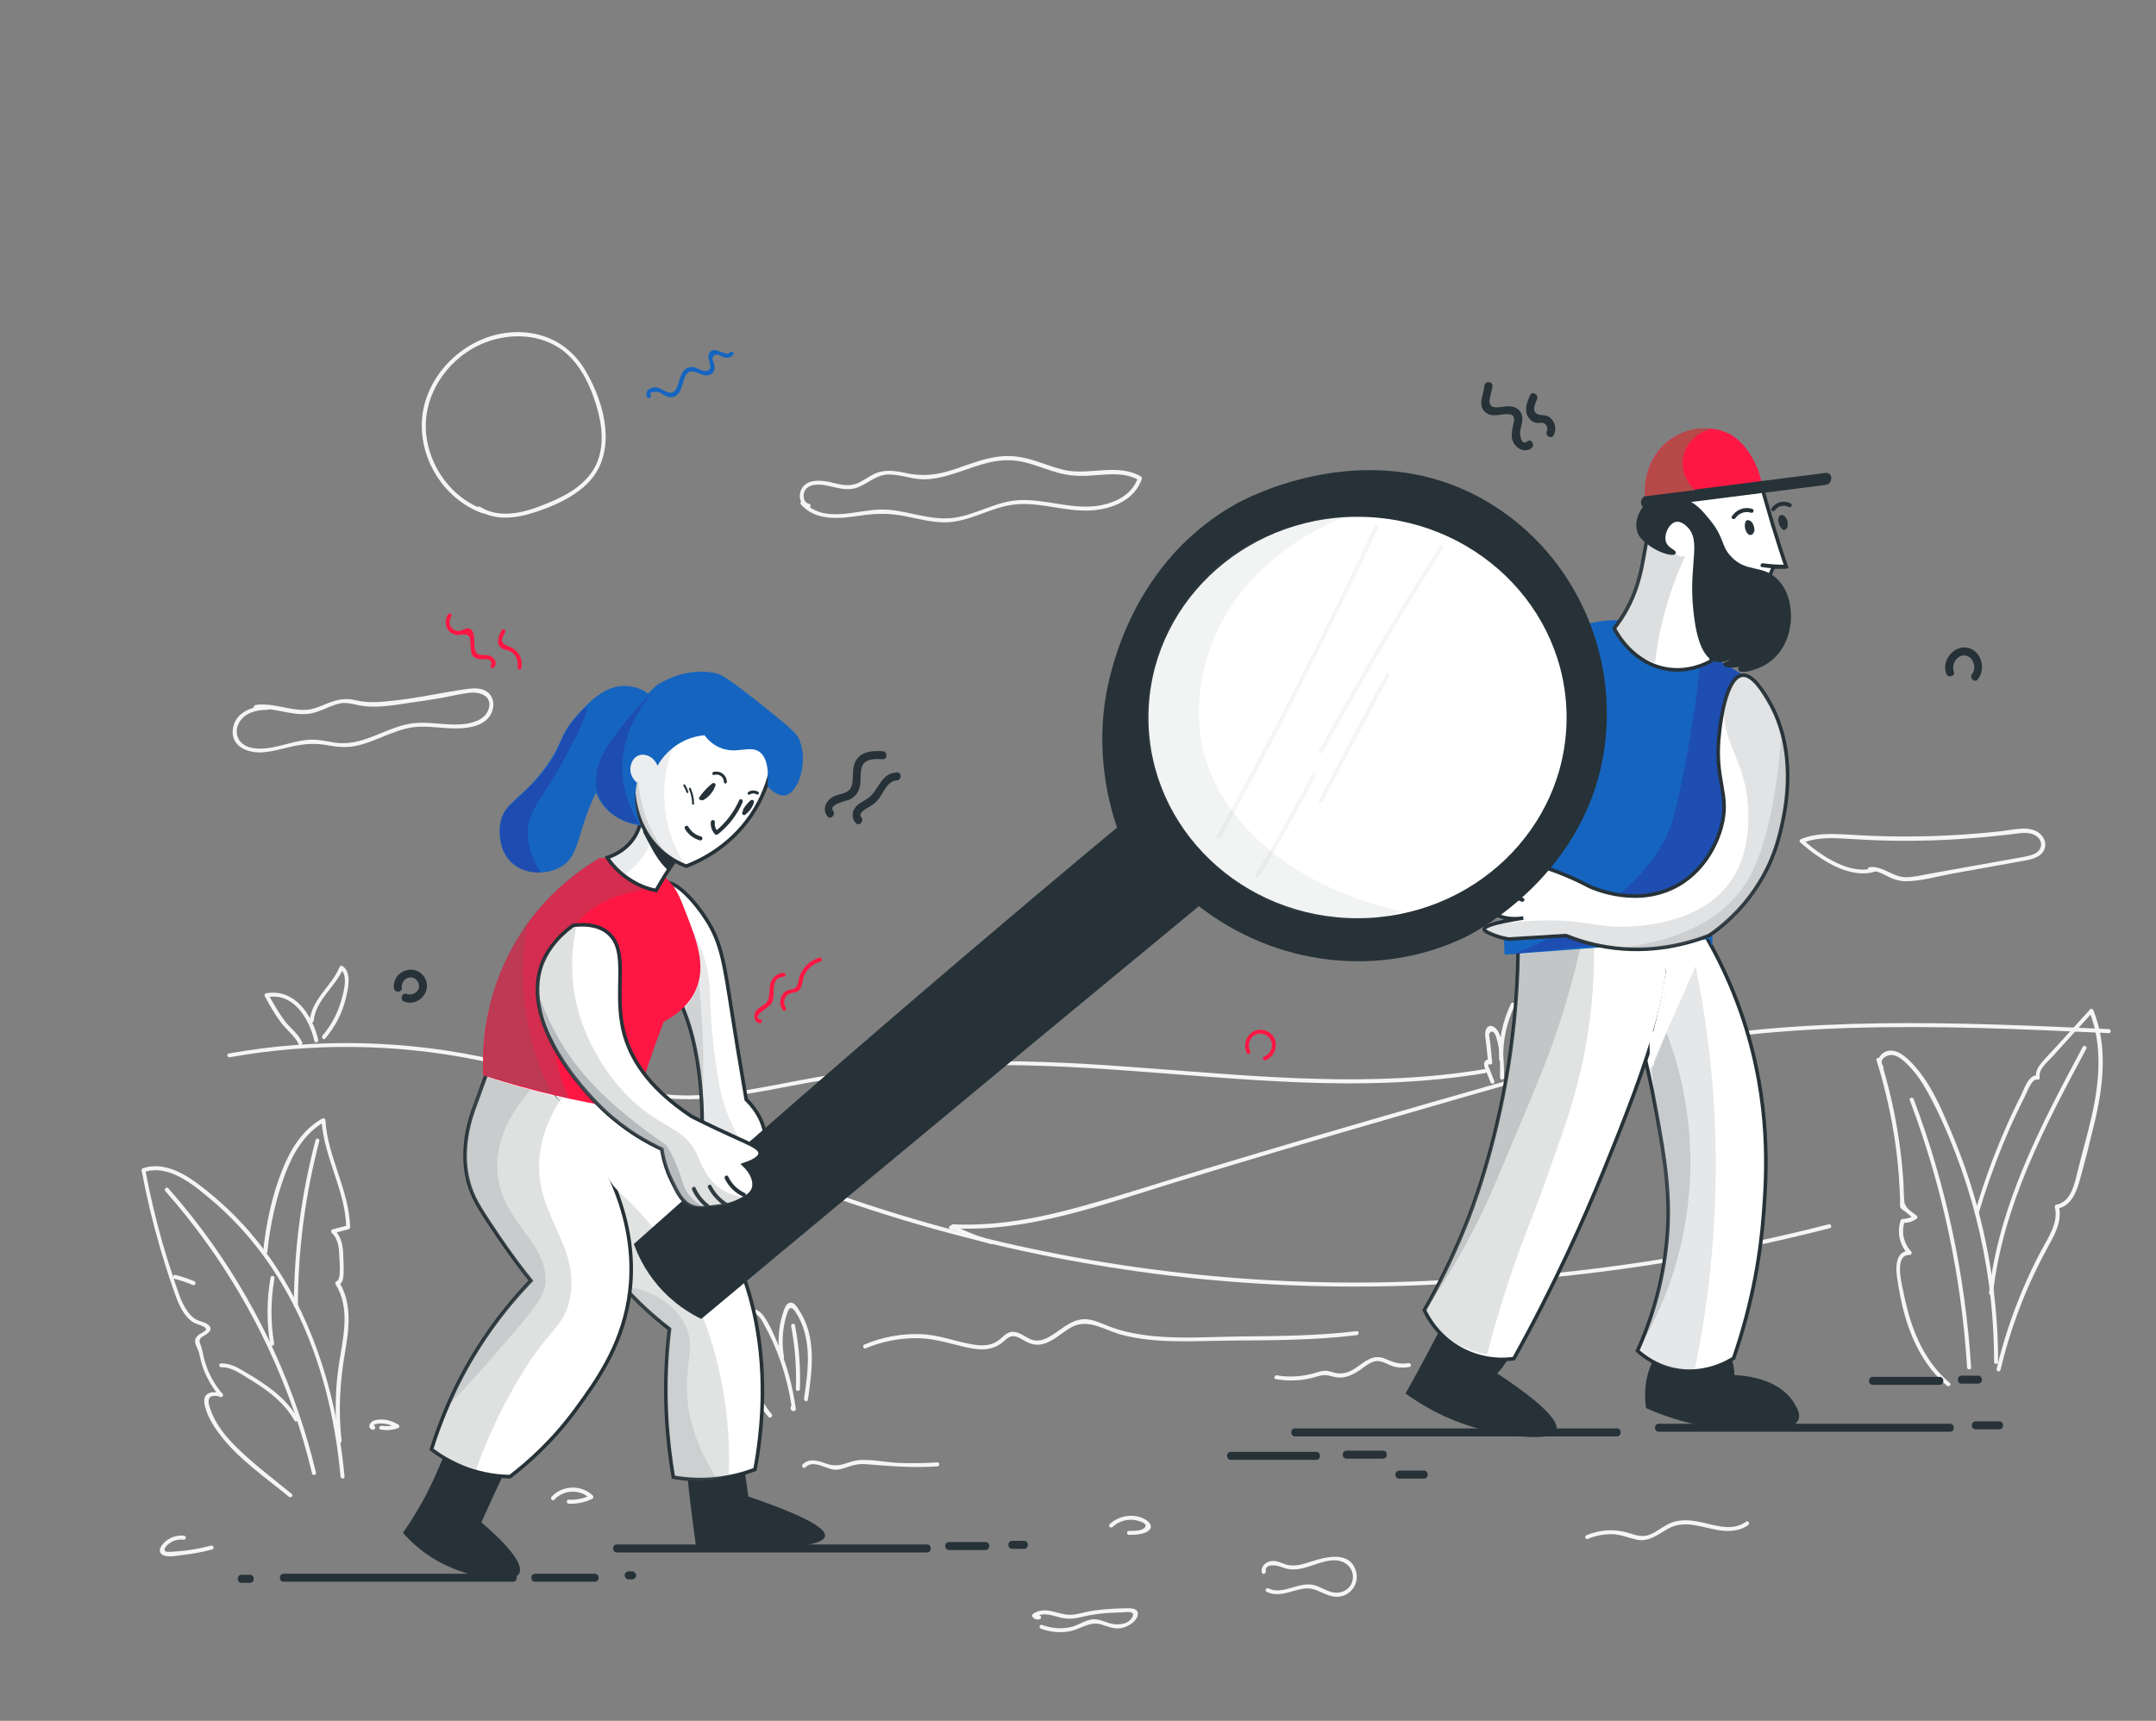 <?xml version="1.0" encoding="UTF-8"?> <svg xmlns="http://www.w3.org/2000/svg" width="600" height="479" viewBox="0 0 600 479" fill="none"><rect x="0" y="0" width="600" height="479" fill="#808080" stroke="none"/> <g clip-path="url(#clip0)"> <path d="M81.196 415.841C76.127 411.688 70.836 407.72 66.137 403.158C63.954 401.045 61.919 398.745 60.365 396.113C59.551 394.778 58.885 393.331 58.404 391.848C57.997 390.624 57.59 388.733 59.366 388.548C60.032 388.473 60.735 388.622 61.364 388.807C62.067 388.993 62.363 387.917 61.66 387.732C59.551 387.213 56.517 387.361 56.85 390.328C57.257 393.665 59.44 397.077 61.438 399.635C66.618 406.31 73.944 411.317 80.419 416.62C80.974 417.065 81.751 416.286 81.196 415.841Z" fill="#F5F5F5"></path> <path d="M61.845 387.917C59.699 385.358 58.034 382.392 57.072 379.165C56.628 377.719 56.443 376.236 55.999 374.827C55.703 373.937 55.148 373.121 55.962 372.342C56.332 372.008 56.887 371.786 57.294 371.489C58.552 370.636 59.255 369.635 57.701 368.56C56.813 367.966 55.703 367.855 54.741 367.373C53.446 366.668 52.447 365.519 51.707 364.295C50.153 361.773 49.302 358.807 48.377 356.025C47.267 352.725 46.194 349.35 45.232 346.013C43.308 339.264 41.717 332.44 40.422 325.58C40.311 325.803 40.163 326.025 40.052 326.247C47.008 323.948 53.927 329.845 58.885 334.035C63.991 338.337 68.579 343.269 72.612 348.609C80.937 359.734 86.746 372.565 90.372 385.952C92.592 394.147 93.998 402.565 94.775 411.02C94.849 411.725 95.959 411.725 95.885 411.02C93.184 381.835 82.454 352.28 59.477 333.034C54.223 328.658 47.119 322.762 39.793 325.172C39.497 325.283 39.349 325.543 39.423 325.84C40.792 333.182 42.531 340.45 44.64 347.645C45.639 351.019 46.675 354.357 47.822 357.657C48.747 360.327 49.598 363.182 51.226 365.519C51.855 366.409 52.558 367.225 53.446 367.855C54.519 368.634 55.777 368.708 56.85 369.375C58.256 370.228 56.221 370.896 55.481 371.415C54.926 371.823 54.408 372.305 54.297 373.047C54.149 374.159 55.111 375.457 55.37 376.495C55.74 378.09 56.073 379.647 56.665 381.205C57.738 383.949 59.255 386.471 61.142 388.733C61.512 389.252 62.289 388.473 61.845 387.917Z" fill="#F5F5F5"></path> <path d="M46.009 331.55C61.475 349.053 73.5 369.486 81.344 391.514C83.527 397.633 85.34 403.863 86.857 410.167C87.042 410.871 88.078 410.575 87.93 409.87C82.454 387.027 72.612 365.259 58.996 346.087C55.222 340.747 51.152 335.629 46.823 330.734C46.305 330.252 45.528 331.031 46.009 331.55Z" fill="#F5F5F5"></path> <path d="M48.525 355.951C50.301 356.396 52.04 356.99 53.742 357.694C54.408 357.954 54.704 356.878 54.038 356.619C52.336 355.914 50.597 355.321 48.821 354.876C48.155 354.69 47.859 355.766 48.525 355.951Z" fill="#F5F5F5"></path> <path d="M61.549 380.574C63.954 380.5 65.952 381.761 67.913 382.948C69.689 384.023 71.428 385.099 73.13 386.285C76.645 388.733 79.827 391.625 81.936 395.408C82.269 396.038 83.231 395.482 82.898 394.852C80.678 390.921 77.348 387.88 73.685 385.358C71.761 384.023 69.726 382.762 67.691 381.576C65.767 380.426 63.806 379.462 61.512 379.499C60.846 379.462 60.846 380.574 61.549 380.574Z" fill="#F5F5F5"></path> <path d="M76.275 373.9C75.276 367.892 75.313 361.811 76.386 355.84C76.497 355.136 75.424 354.839 75.313 355.543C74.203 361.736 74.166 368.003 75.202 374.196C75.313 374.901 76.386 374.604 76.275 373.9Z" fill="#F5F5F5"></path> <path d="M74.388 348.498C75.165 341.155 76.719 333.813 79.309 326.915C81.492 321.093 84.748 315.382 90.335 312.267C90.039 312.119 89.78 311.934 89.484 311.785C90.076 322.094 96.107 331.254 96.366 341.6C96.514 341.415 96.625 341.229 96.773 341.081C95.367 341.452 93.961 341.823 92.555 342.194C92.148 342.305 92 342.824 92.296 343.121C93.998 344.752 94.331 347.052 94.405 349.314C94.442 350.5 95.071 356.248 93.702 356.619C93.369 356.73 93.184 357.138 93.369 357.435C97.476 364.036 95.589 371.86 94.442 378.98C93.258 386.323 93.11 393.739 93.961 401.082C94.035 401.787 95.145 401.787 95.071 401.082C94.109 392.812 94.59 384.691 95.996 376.533C97.143 369.932 98.068 362.849 94.368 356.842C94.257 357.101 94.146 357.398 94.035 357.657C95.034 357.398 95.367 356.619 95.515 355.655C95.774 353.875 95.589 351.909 95.552 350.129C95.515 347.311 95.219 344.382 93.073 342.342C92.999 342.639 92.925 342.972 92.814 343.269C94.22 342.898 95.626 342.527 97.032 342.157C97.254 342.082 97.439 341.86 97.439 341.637C97.18 331.254 91.186 322.132 90.557 311.822C90.52 311.414 90.113 311.118 89.706 311.34C84.193 314.418 80.863 319.869 78.569 325.617C75.646 332.923 74.018 340.747 73.204 348.572C73.204 349.202 74.314 349.202 74.388 348.498Z" fill="#F5F5F5"></path> <path d="M87.819 317.347C83.86 332.366 81.825 347.867 81.788 363.405C81.788 364.109 82.898 364.109 82.898 363.405C82.935 347.941 84.933 332.588 88.855 317.644C89.077 316.939 88.004 316.643 87.819 317.347Z" fill="#F5F5F5"></path> <path d="M522.236 295.135C524.604 302.774 526.38 310.561 527.49 318.497C528.045 322.502 528.452 326.581 528.637 330.623C528.711 331.662 528.748 332.737 528.785 333.775C528.822 334.406 528.637 335.444 528.859 336.038C529.081 336.594 529.858 336.965 530.302 337.335C531.079 337.966 531.856 338.596 532.596 339.227C532.633 338.93 532.67 338.633 532.707 338.337C531.671 338.967 530.672 339.264 529.451 339.301C529.192 339.301 529.007 339.486 528.933 339.709C527.86 343.046 528.637 346.569 531.042 349.165C531.19 348.831 531.301 348.535 531.449 348.201C527.601 348.053 527.527 352.503 527.897 355.247C528.415 359.066 529.155 362.886 530.228 366.594C532.374 373.863 535.963 380.76 541.846 385.729C542.401 386.174 543.178 385.395 542.623 384.95C537.665 380.76 534.335 375.123 532.189 369.005C531.19 366.112 530.413 363.145 529.821 360.179C529.34 357.694 526.935 349.165 531.449 349.313C531.967 349.35 532.152 348.72 531.856 348.349C529.747 346.05 529.081 342.935 530.043 340.005C529.858 340.154 529.673 340.265 529.525 340.413C530.931 340.413 532.115 340.08 533.336 339.301C533.595 339.115 533.743 338.67 533.447 338.411C532.078 337.298 530.191 336.334 529.969 334.48C529.747 332.515 529.821 330.475 529.673 328.51C529.414 324.838 529.044 321.167 528.489 317.496C527.379 309.82 525.64 302.255 523.346 294.838C523.087 294.133 522.014 294.43 522.236 295.135Z" fill="#F5F5F5"></path> <path d="M524.049 296.803C522.532 294.801 525.381 293.317 527.046 293.725C528.711 294.17 530.08 295.505 531.227 296.692C533.336 298.843 535.001 301.364 536.444 303.997C539.441 309.412 541.957 315.197 544.177 320.944C548.728 332.774 551.873 345.16 553.538 357.694C554.463 364.814 554.944 371.971 554.944 379.128C554.944 379.833 556.054 379.833 556.054 379.128C556.054 364.221 554.019 349.35 550.023 335.036C548.062 328.064 545.657 321.241 542.808 314.566C540.181 308.41 537.369 301.809 532.855 296.766C531.042 294.727 527.971 291.574 524.937 292.65C523.087 293.28 521.866 295.654 523.124 297.359C523.531 297.916 524.493 297.397 524.049 296.803Z" fill="#F5F5F5"></path> <path d="M550.689 337.558C552.576 331.217 554.759 325.024 557.238 318.905C558.533 315.753 559.902 312.601 561.382 309.523C562.085 308.077 562.788 306.593 563.528 305.147C564.009 304.22 565.452 300.141 566.969 300.512C567.413 300.623 567.709 300.252 567.635 299.844C567.265 297.545 569.855 295.58 571.224 294.059C572.445 292.724 573.629 291.389 574.85 290.054C577.366 287.31 579.845 284.566 582.361 281.785C582.065 281.71 581.732 281.636 581.436 281.525C585.247 290.981 584.248 301.327 582.028 311.043C580.881 316.012 579.438 320.945 578.217 325.914C577.366 329.362 576.441 334.591 572.223 335.333C571.927 335.37 571.779 335.741 571.853 336C572.926 340.413 569.966 344.492 568.005 348.201C566.155 351.687 564.453 355.284 562.899 358.955C559.865 366.112 557.46 373.492 555.647 381.02C555.462 381.724 556.535 382.021 556.72 381.316C558.718 372.972 561.456 364.851 564.971 357.027C566.636 353.318 568.486 349.684 570.447 346.124C572.223 342.898 573.851 339.486 572.963 335.741C572.852 335.963 572.704 336.186 572.593 336.408C576.182 335.778 577.736 332.144 578.661 328.955C580.178 323.615 581.547 318.126 582.842 312.712C585.321 302.403 586.653 291.315 582.583 281.228C582.435 280.857 581.954 280.635 581.658 280.969C578.513 284.417 575.368 287.903 572.223 291.352C570.743 292.984 569.152 294.541 567.783 296.284C566.895 297.471 566.414 298.583 566.636 300.067C566.858 299.844 567.08 299.622 567.302 299.399C564.638 298.732 563.343 303.107 562.455 304.85C560.679 308.373 559.014 311.933 557.497 315.53C554.463 322.576 551.873 329.845 549.69 337.187C549.394 337.929 550.467 338.225 550.689 337.558Z" fill="#F5F5F5"></path> <path d="M579.623 291.389C568.079 312.972 556.313 335.222 553.538 359.882C553.464 360.587 554.574 360.587 554.648 359.882C557.423 335.407 569.152 313.305 580.585 291.945C580.955 291.315 579.993 290.759 579.623 291.389Z" fill="#F5F5F5"></path> <path d="M531.486 306.222C540.477 330.067 545.842 355.209 547.433 380.648C547.47 381.353 548.58 381.353 548.543 380.648C546.952 355.098 541.587 329.881 532.559 305.926C532.3 305.295 531.227 305.555 531.486 306.222Z" fill="#F5F5F5"></path> <path d="M63.954 294.282C86.524 290.24 109.834 290.462 132.33 294.949C143.467 297.174 154.382 300.4 164.89 304.628C175.879 309.041 186.424 314.344 197.191 319.239C237.817 337.706 281.292 349.795 325.581 355.061C350.704 358.065 376.086 358.844 401.32 357.435C402.023 357.397 402.023 356.285 401.32 356.322C356.032 358.881 310.411 354.245 266.529 342.712C244.514 336.927 222.943 329.4 202.112 320.24C191.308 315.493 180.763 310.153 169.922 305.518C159.562 301.105 148.869 297.545 137.917 295.023C113.608 289.461 88.226 288.83 63.658 293.243C62.955 293.317 63.251 294.393 63.954 294.282Z" fill="#F5F5F5"></path> <path d="M265.234 341.897C286.287 342.972 306.6 335.37 326.395 329.288C347.115 322.947 367.909 316.791 388.74 310.784C409.46 304.813 430.18 298.546 451.233 293.762C472.212 289.016 493.598 286.754 515.095 286.123C539.034 285.382 562.973 286.457 586.875 287.57C587.578 287.607 587.578 286.494 586.875 286.457C544.658 284.529 501.886 282.637 460.15 290.759C438.986 294.875 418.266 301.179 397.546 307.075C376.715 313.046 355.921 319.165 335.164 325.432C323.657 328.917 312.187 332.7 300.606 335.889C289.062 339.078 277.222 341.377 265.197 340.784C264.531 340.747 264.531 341.86 265.234 341.897Z" fill="#F5F5F5"></path> <path d="M175.398 303.849C190.013 308.076 205.183 305.147 219.761 302.328C235.375 299.325 251.137 297.285 267.047 296.655C298.571 295.468 329.91 299.992 361.323 301.253C378.713 301.958 396.177 301.55 413.345 298.694C414.048 298.583 413.752 297.508 413.049 297.619C382.154 302.774 350.778 299.696 319.772 297.359C304.269 296.173 288.729 295.171 273.152 295.431C257.723 295.691 242.294 297.174 227.05 299.881C210.178 302.848 192.64 307.743 175.657 302.811C174.991 302.588 174.695 303.664 175.398 303.849Z" fill="#F5F5F5"></path> <path d="M240.888 375.309C245.624 373.343 250.73 372.342 255.873 372.49C260.646 372.639 264.938 374.196 269.563 375.16C273.004 375.902 276.445 375.902 279.22 373.455C280.293 372.527 281.218 371.563 282.772 372.045C283.919 372.379 284.881 373.158 285.954 373.64C287.212 374.233 288.507 374.456 289.839 374.196C293.021 373.566 295.426 370.933 298.201 369.413C302.9 366.891 307.414 370.265 312.002 371.489C321.548 374.048 331.76 373.269 341.528 373.158C353.553 373.047 365.615 373.121 377.566 371.637C378.269 371.563 378.269 370.451 377.566 370.525C366.836 371.823 355.995 371.897 345.191 372.008C334.905 372.12 324.027 373.084 313.889 370.785C311.521 370.265 309.301 369.487 307.044 368.56C305.083 367.744 303.048 366.965 300.902 367.262C297.535 367.707 295.019 370.377 292.17 372.008C290.69 372.861 289.062 373.455 287.36 372.972C285.51 372.416 283.993 370.785 281.958 370.71C280.034 370.673 279.109 372.231 277.703 373.232C275.742 374.604 273.263 374.641 270.969 374.27C266.085 373.492 261.534 371.6 256.539 371.378C251.1 371.118 245.661 372.12 240.592 374.233C239.926 374.493 240.222 375.568 240.888 375.309Z" fill="#F5F5F5"></path> <path d="M264.494 342.231C265.16 342.342 265.789 342.49 266.455 342.601C267.158 342.75 267.417 341.785 266.751 341.526C266.344 341.378 265.937 341.229 265.493 341.081C264.901 340.858 264.494 341.823 265.049 342.082C268.453 343.862 272.005 345.271 275.705 346.273C276.408 346.458 276.704 345.383 276.001 345.197C272.375 344.233 268.934 342.861 265.604 341.118C265.456 341.452 265.308 341.786 265.16 342.119C265.567 342.268 265.974 342.416 266.418 342.564C266.529 342.193 266.603 341.86 266.714 341.489C266.048 341.378 265.419 341.229 264.753 341.118C264.087 341.007 263.791 342.082 264.494 342.231Z" fill="#F5F5F5"></path> <path d="M214.766 393.628C213.952 392.664 213.212 391.662 212.583 390.55C212.287 389.994 211.917 389.4 211.732 388.77C211.473 388.362 211.436 387.88 211.584 387.398C211.473 386.879 211.621 386.471 211.991 386.174C212.546 384.654 211.88 383.059 211.51 381.502C210.955 379.054 210.4 376.607 209.845 374.159C209.549 372.861 209.253 371.6 208.994 370.302C208.846 369.709 208.735 369.153 208.587 368.56C208.365 367.521 208.143 367.039 208.92 366.186C209.29 365.407 209.845 365.259 210.585 365.852C210.918 366.186 211.251 366.52 211.584 366.854C211.954 367.336 212.213 367.892 212.509 368.411C213.027 369.375 213.545 370.34 214.026 371.304C215.173 373.603 216.172 375.976 217.023 378.387C218.651 382.911 219.761 387.583 220.427 392.367C220.612 392.145 220.797 391.885 220.945 391.662C221.019 391.737 221.056 391.848 221.13 391.922C221.315 391.217 220.242 390.921 220.057 391.625C219.909 392.293 220.242 392.775 220.945 392.775C221.352 392.775 221.537 392.441 221.463 392.07C220.612 385.952 219.021 379.981 216.579 374.307C215.432 371.637 214.211 368.671 212.509 366.297C211.584 365 209.919 363.813 208.328 364.74C206.515 365.778 207.366 368.337 207.736 369.932C208.476 373.195 209.216 376.458 209.919 379.722C210.252 381.279 210.955 383.022 211.029 384.617C211.066 385.915 209.993 386.508 210.178 387.806C210.548 390.216 212.361 392.664 213.878 394.444C214.433 394.926 215.21 394.147 214.766 393.628Z" fill="#F5F5F5"></path> <path d="M218.17 377.682C217.615 374.345 217.689 370.933 218.466 367.633C218.651 366.78 218.91 365.964 219.206 365.148C219.724 363.739 220.464 363.887 221.204 364.926C222.166 366.298 222.906 367.818 223.461 369.376C225.718 375.828 224.719 382.763 223.757 389.326C223.646 390.031 224.719 390.328 224.83 389.623C226.051 381.353 227.309 371.971 222.314 364.592C221.759 363.776 221.019 362.404 219.872 362.589C218.651 362.812 218.244 364.481 217.911 365.445C216.579 369.487 216.357 373.788 217.06 377.942C217.245 378.683 218.318 378.387 218.17 377.682Z" fill="#F5F5F5"></path> <path d="M220.168 369.153C221.278 374.938 221.685 380.76 221.5 386.619C221.463 387.323 222.573 387.323 222.61 386.619C222.832 380.648 222.351 374.715 221.241 368.856C221.093 368.151 220.057 368.448 220.168 369.153Z" fill="#F5F5F5"></path> <path d="M84.082 290.091C83.01 287.718 80.605 286.049 79.088 283.973C77.422 281.673 76.016 279.189 74.647 276.741C74.537 277.001 74.425 277.298 74.314 277.557C81.751 276.222 86.043 283.565 87.487 289.758C87.635 290.462 88.707 290.165 88.559 289.461C86.969 282.6 82.085 275.073 74.019 276.482C73.648 276.556 73.537 277.001 73.686 277.298C75.055 279.782 76.424 282.267 78.126 284.529C79.642 286.605 82.085 288.348 83.121 290.648C83.416 291.315 84.379 290.759 84.082 290.091Z" fill="#F5F5F5"></path> <path d="M87.301 284.121C87.856 278.299 93.406 274.664 95.552 269.51C95.293 269.621 94.997 269.732 94.738 269.844C97.217 271.438 95.367 277.223 94.664 279.448C93.628 282.712 91.926 285.678 89.743 288.274C89.299 288.83 90.076 289.609 90.52 289.053C93.258 285.827 95.219 282.081 96.218 277.965C96.847 275.369 98.031 270.66 95.293 268.88C94.96 268.657 94.59 268.917 94.479 269.213C92.259 274.553 86.783 278.039 86.191 284.121C86.117 284.825 87.227 284.825 87.301 284.121Z" fill="#F5F5F5"></path> <path d="M415.861 300.957C415.528 300.104 415.195 299.251 414.862 298.398C414.677 297.99 414.529 297.545 414.344 297.137C414.122 296.84 414.122 296.507 414.307 296.173C414.64 296.47 415.306 296.284 415.269 295.765C415.084 293.911 414.899 292.02 414.714 290.165C414.677 289.72 414.233 287.977 414.492 287.644C415.639 286.049 416.416 288.682 416.527 289.09C417.526 292.502 417.489 296.432 417.452 299.955C417.452 300.66 418.562 300.66 418.562 299.955C418.599 297.063 418.451 294.207 418.044 291.352C417.785 289.535 417.489 286.902 415.713 285.827C414.566 285.122 413.604 285.864 413.382 287.087C413.16 288.274 413.53 289.683 413.641 290.833C413.789 292.465 413.974 294.096 414.122 295.728C414.455 295.58 414.751 295.468 415.084 295.32C414.455 294.727 413.493 294.838 413.123 295.654C412.864 296.21 413.086 296.803 413.271 297.36C413.715 298.657 414.307 299.918 414.788 301.216C415.047 301.921 416.12 301.624 415.861 300.957Z" fill="#F5F5F5"></path> <path d="M418.34 294.912C418.192 289.72 419.265 284.64 421.522 279.93C421.226 279.968 420.93 280.005 420.634 280.042C423.039 282.044 421.448 287.458 421.041 290.054C420.486 293.54 419.783 297.026 418.895 300.438C418.71 301.142 419.783 301.439 419.968 300.734C421.041 296.581 421.855 292.353 422.447 288.089C422.817 285.345 423.89 281.303 421.411 279.226C421.152 279.003 420.708 279.003 420.523 279.337C418.192 284.195 417.045 289.461 417.193 294.875C417.267 295.617 418.377 295.617 418.34 294.912Z" fill="#F5F5F5"></path> <path d="M224.164 408.424C226.495 406.051 230.121 409.24 232.822 409.092C234.117 409.017 235.301 408.535 236.485 408.128C238.076 407.608 239.593 407.423 241.258 407.571C247.844 408.128 254.245 408.61 260.868 408.165C261.571 408.127 261.571 407.015 260.868 407.052C257.279 407.275 253.727 407.349 250.138 407.2C246.512 407.052 242.738 406.162 239.149 406.422C237.706 406.533 236.374 407.015 235.005 407.46C233.007 408.09 231.49 407.979 229.566 407.275C227.457 406.496 225.089 405.865 223.35 407.645C222.869 408.165 223.646 408.943 224.164 408.424Z" fill="#F5F5F5"></path> <path d="M154.271 417.435C156.861 414.617 161.412 414.432 164.15 417.102C164.187 416.805 164.224 416.508 164.261 416.212C162.337 417.139 160.376 417.547 158.267 417.435C157.564 417.398 157.564 418.511 158.267 418.548C160.598 418.659 162.744 418.214 164.853 417.176C165.186 417.027 165.223 416.545 164.964 416.286C161.782 413.208 156.491 413.356 153.494 416.62C153.013 417.176 153.79 417.955 154.271 417.435Z" fill="#F5F5F5"></path> <path d="M51.152 427.448C49.265 427.299 47.378 427.856 45.935 429.154C45.047 429.969 43.789 431.49 44.936 432.565C46.231 433.752 49.339 432.973 50.856 432.825C53.631 432.528 56.332 432.009 59.033 431.304C59.736 431.119 59.44 430.044 58.737 430.229C55.481 431.082 52.188 431.638 48.821 431.861C48.155 431.898 47.452 431.972 46.786 431.972C45.121 431.898 45.898 430.637 46.712 429.932C47.933 428.82 49.524 428.412 51.152 428.56C51.892 428.597 51.855 427.485 51.152 427.448Z" fill="#F5F5F5"></path> <path d="M104.025 396.854C104.099 396.558 104.321 396.372 104.617 396.372C104.876 396.335 105.135 396.298 105.357 396.261C105.949 396.187 106.504 396.224 107.096 396.298C108.243 396.446 109.279 396.854 110.278 397.485C110.315 397.151 110.352 396.817 110.426 396.484C109.057 396.966 107.688 397.077 106.245 396.854C105.542 396.743 105.246 397.819 105.949 397.93C107.577 398.189 109.131 398.078 110.722 397.559C111.166 397.411 111.277 396.817 110.87 396.558C108.946 395.334 106.43 394.741 104.173 395.371C102.952 395.705 101.99 397.596 103.729 397.967C104.432 398.078 104.728 397.003 104.025 396.854Z" fill="#F5F5F5"></path> <path d="M134.661 141.832C125.855 138.717 119.565 130.151 118.603 120.88C117.604 111.312 122.969 102.19 131.035 97.295C139.73 92.029 152.088 91.992 159.229 99.965C162.892 104.007 165.149 109.532 166.481 114.761C167.85 120.138 168.072 126.109 165.001 130.967C161.893 135.825 156.343 138.532 151.126 140.571C145.613 142.759 138.99 144.465 133.588 141.053C132.996 140.682 132.441 141.647 133.033 142.017C137.88 145.058 143.726 144.28 148.906 142.574C153.975 140.905 159.34 138.569 163.262 134.786C172.031 126.368 168.442 112.462 162.966 103.228C160.08 98.333 155.751 94.736 150.238 93.253C144.984 91.844 139.36 92.326 134.365 94.365C125.189 98.148 118.011 106.974 117.419 117.06C116.753 128.185 123.894 139.199 134.365 142.907C135.031 143.167 135.327 142.092 134.661 141.832Z" fill="#F5F5F5"></path> <path d="M412.864 357.101C438.098 355.506 463.184 352.095 487.9 346.866C495.041 345.345 502.145 343.677 509.212 341.86C509.915 341.674 509.619 340.599 508.916 340.784C484.422 347.051 459.484 351.575 434.324 354.208C427.183 354.95 420.042 355.543 412.901 355.988C412.161 356.025 412.161 357.138 412.864 357.101Z" fill="#F5F5F5"></path> <path d="M355.033 383.875C358.289 384.431 361.619 384.394 364.838 383.615C366.836 383.133 368.279 382.355 370.351 383.022C371.646 383.43 372.867 383.578 374.199 383.319C375.679 383.022 377.048 382.28 378.306 381.465C379.675 380.538 381.044 379.24 382.709 378.906C384.633 378.535 386.372 380.055 388.222 380.463C389.554 380.76 390.923 380.723 392.255 380.5C392.958 380.389 392.662 379.314 391.959 379.425C389.628 379.833 387.815 379.24 385.706 378.313C384.818 377.905 383.967 377.682 382.968 377.756C379.971 378.09 377.899 380.908 375.124 381.91C373.348 382.54 371.905 382.318 370.166 381.761C368.834 381.353 367.872 381.576 366.577 381.984C362.914 383.133 359.177 383.467 355.403 382.837C354.663 382.688 354.33 383.764 355.033 383.875Z" fill="#F5F5F5"></path> <path d="M171.698 432.12C200.447 432.12 229.196 432.12 257.945 432.12C259.388 432.12 259.388 429.896 257.945 429.896C229.196 429.896 200.447 429.896 171.698 429.896C170.255 429.896 170.255 432.12 171.698 432.12Z" fill="#263238"></path> <path d="M264.124 431.453C267.491 431.453 270.858 431.453 274.225 431.453C275.668 431.453 275.668 429.228 274.225 429.228C270.858 429.228 267.491 429.228 264.124 429.228C262.681 429.228 262.681 431.453 264.124 431.453Z" fill="#263238"></path> <path d="M281.699 431.119C282.772 431.119 283.882 431.119 284.955 431.119C286.398 431.119 286.398 428.894 284.955 428.894C283.882 428.894 282.772 428.894 281.699 428.894C280.256 428.894 280.256 431.119 281.699 431.119Z" fill="#263238"></path> <path d="M78.939 440.279C100.214 440.279 121.452 440.279 142.727 440.279C144.17 440.279 144.17 438.054 142.727 438.054C121.452 438.054 100.214 438.054 78.939 438.054C77.533 438.054 77.533 440.279 78.939 440.279Z" fill="#263238"></path> <path d="M148.906 440.279C154.456 440.279 159.969 440.279 165.519 440.279C166.962 440.279 166.962 438.054 165.519 438.054C159.969 438.054 154.456 438.054 148.906 438.054C147.5 438.054 147.5 440.279 148.906 440.279Z" fill="#263238"></path> <path d="M174.954 439.611C175.287 439.611 175.62 439.611 175.916 439.611C176.508 439.611 177.063 439.092 177.026 438.499C176.989 437.905 176.545 437.386 175.916 437.386C175.583 437.386 175.25 437.386 174.954 437.386C174.362 437.386 173.807 437.905 173.844 438.499C173.881 439.092 174.325 439.611 174.954 439.611Z" fill="#263238"></path> <path d="M67.247 440.576C68.024 440.576 68.764 440.576 69.541 440.576C70.984 440.576 70.984 438.351 69.541 438.351C68.764 438.351 68.024 438.351 67.247 438.351C65.804 438.351 65.804 440.576 67.247 440.576Z" fill="#263238"></path> <path d="M360.435 399.821C390.257 399.821 420.079 399.821 449.938 399.821C451.381 399.821 451.381 397.596 449.938 397.596C420.116 397.596 390.294 397.596 360.435 397.596C358.992 397.596 358.992 399.821 360.435 399.821Z" fill="#263238"></path> <path d="M461.63 398.523C488.64 398.523 515.65 398.523 542.66 398.523C544.103 398.523 544.103 396.298 542.66 396.298C515.65 396.298 488.64 396.298 461.63 396.298C460.224 396.298 460.224 398.523 461.63 398.523Z" fill="#263238"></path> <path d="M549.838 397.855C552.021 397.855 554.167 397.855 556.35 397.855C557.793 397.855 557.793 395.63 556.35 395.63C554.167 395.63 552.021 395.63 549.838 395.63C548.395 395.63 548.395 397.855 549.838 397.855Z" fill="#263238"></path> <path d="M521.2 385.47C527.379 385.47 533.558 385.47 539.737 385.47C541.18 385.47 541.18 383.245 539.737 383.245C533.558 383.245 527.379 383.245 521.2 383.245C519.757 383.245 519.757 385.47 521.2 385.47Z" fill="#263238"></path> <path d="M545.916 385.136C547.433 385.136 548.95 385.136 550.467 385.136C551.91 385.136 551.91 382.911 550.467 382.911C548.95 382.911 547.433 382.911 545.916 382.911C544.51 382.911 544.51 385.136 545.916 385.136Z" fill="#263238"></path> <path d="M342.527 406.348C350.445 406.348 358.363 406.348 366.281 406.348C367.724 406.348 367.724 404.123 366.281 404.123C358.363 404.123 350.445 404.123 342.527 404.123C341.121 404.123 341.121 406.348 342.527 406.348Z" fill="#263238"></path> <path d="M374.754 406.014C378.121 406.014 381.488 406.014 384.855 406.014C386.298 406.014 386.298 403.789 384.855 403.789C381.488 403.789 378.121 403.789 374.754 403.789C373.311 403.789 373.311 406.014 374.754 406.014Z" fill="#263238"></path> <path d="M389.406 411.576C391.7 411.576 393.957 411.576 396.251 411.576C397.694 411.576 397.694 409.351 396.251 409.351C393.957 409.351 391.7 409.351 389.406 409.351C387.963 409.351 387.963 411.576 389.406 411.576Z" fill="#263238"></path> <path d="M231.823 225.641C230.491 223.972 235.523 222.934 236.337 222.6C237.928 221.895 238.927 220.597 239.297 218.891C239.667 217.149 239.297 215.294 239.815 213.589C240.592 211.067 243.478 211.215 245.624 211.326C247.067 211.401 247.03 209.176 245.624 209.101C243.182 208.953 240.37 209.027 238.668 211.03C237.151 212.81 237.447 215.22 237.262 217.408C237.114 219.374 236.374 220.338 234.45 220.894C233.34 221.228 232.23 221.413 231.305 222.118C229.603 223.341 228.9 225.492 230.269 227.198C231.12 228.348 232.711 226.753 231.823 225.641Z" fill="#263238"></path> <path d="M239.704 227.494C238.705 226.308 240.999 225.121 241.739 224.676C242.738 224.083 243.589 223.527 244.329 222.637C245.846 220.82 246.845 217.371 249.583 217.222C250.989 217.148 251.026 214.923 249.583 214.997C245.032 215.22 244.662 219.967 241.554 222.192C240.222 223.119 238.631 223.638 237.78 225.121C237.003 226.456 237.151 227.902 238.113 229.052C239.038 230.164 240.629 228.57 239.704 227.494Z" fill="#263238"></path> <path d="M413.086 107.456C412.938 109.829 411.088 112.685 413.308 114.687C415.232 116.393 417.637 115.132 419.82 115.28C422.225 115.466 421.189 117.691 420.893 119.322C420.671 120.546 420.56 121.881 421.115 123.068C422.003 124.922 424.408 126.109 426.184 124.774C427.294 123.921 426.184 121.992 425.074 122.845C423.261 124.217 422.891 120.917 423.076 119.916C423.261 118.84 423.631 117.765 423.668 116.652C423.705 115.095 422.891 113.871 421.448 113.352C419.672 112.722 418.081 113.426 416.305 113.389C413.086 113.315 415.232 109.384 415.343 107.456C415.417 106.01 413.197 106.01 413.086 107.456Z" fill="#263238"></path> <path d="M425.814 110.015C424.889 112.017 424.001 114.391 425.481 116.393C426.036 117.135 426.776 117.58 427.664 117.728C428.256 117.802 429.033 117.543 429.551 117.765C430.402 118.099 430.883 119.1 430.476 119.99C429.847 121.288 431.771 122.401 432.4 121.103C433.177 119.434 432.881 117.506 431.401 116.282C430.587 115.614 429.847 115.614 428.848 115.503C426.147 115.244 426.887 112.981 427.738 111.164C428.33 109.866 426.406 108.717 425.814 110.015Z" fill="#263238"></path> <path d="M543.733 186.925C542.919 184.811 544.88 181.771 547.359 182.549C549.246 183.18 550.097 185.998 548.839 187.556C547.951 188.668 549.505 190.226 550.393 189.113C552.687 186.332 551.54 181.474 547.951 180.399C543.992 179.212 540.181 183.736 541.624 187.481C542.105 188.853 544.251 188.26 543.733 186.925Z" fill="#263238"></path> <path d="M111.795 274.961C111.573 272.328 114.903 270.845 116.309 273.33C117.493 275.48 115.162 277.372 113.127 276.667C111.795 276.185 111.203 278.336 112.535 278.818C116.642 280.301 120.527 275.629 118.048 271.92C115.384 267.952 109.205 270.289 109.612 274.961C109.686 276.37 111.906 276.407 111.795 274.961Z" fill="#263238"></path> <path d="M124.671 171.016C123.82 172.426 123.746 174.243 124.856 175.541C125.411 176.171 126.188 176.579 127.002 176.727C128.149 176.913 129 176.282 129.999 176.764C130.998 177.284 130.776 177.914 130.887 178.952C130.924 179.583 130.961 180.176 131.035 180.807C131.109 181.474 131.183 182.142 131.664 182.661C132.108 183.143 132.663 183.328 133.292 183.439C133.736 183.514 134.18 183.477 134.661 183.477C135.031 183.477 135.438 183.477 135.808 183.551C136.511 183.736 136.807 184.218 136.733 184.923C136.178 185.331 136.696 186.295 137.288 185.887C138.398 185.071 138.028 183.81 137.066 182.994C136.622 182.624 136.141 182.438 135.549 182.364C133.625 182.104 132.515 182.846 132.071 180.139C131.849 178.804 132.33 176.023 130.961 175.133C130.332 174.725 129.777 174.91 129.148 175.17C128.149 175.578 127.335 175.912 126.299 175.281C124.893 174.428 124.856 172.759 125.633 171.499C126.003 170.979 125.041 170.423 124.671 171.016Z" fill="#FF1744"></path> <path d="M139.619 175.43C138.879 176.728 137.991 178.693 139.138 180.028C139.878 180.918 141.136 180.807 142.098 181.363C143.615 182.216 144.318 183.996 144.022 185.665C143.911 186.369 144.984 186.666 145.095 185.961C145.391 184.293 145.021 182.661 143.874 181.4C143.393 180.844 142.764 180.436 142.098 180.139C141.321 179.805 139.989 179.398 139.73 178.433C139.545 177.729 140.285 176.542 140.581 175.986C140.914 175.355 139.952 174.799 139.619 175.43Z" fill="#FF1744"></path> <path d="M347.892 292.539C346.634 289.943 349.002 286.902 351.814 287.903C354.737 288.942 354.626 292.947 351.851 294.059C351.185 294.319 351.481 295.394 352.147 295.135C355.736 293.688 356.217 288.534 352.48 286.976C348.632 285.345 345.228 289.535 346.967 293.132C347.263 293.763 348.225 293.169 347.892 292.539Z" fill="#FF1744"></path> <path d="M211.621 283.75C209.253 283.268 213.064 280.709 213.471 280.45C214.063 280.042 214.618 279.597 214.914 278.892C215.913 276.63 214.1 272.106 218.096 271.883C218.799 271.846 218.799 270.734 218.096 270.771C216.542 270.845 215.395 271.698 214.692 273.033C213.545 275.184 214.914 278.113 212.694 279.597C211.436 280.45 210.104 281.006 209.956 282.675C209.882 283.676 210.289 284.566 211.325 284.788C212.028 284.974 212.324 283.898 211.621 283.75Z" fill="#FF1744"></path> <path d="M218.725 280.524C217.689 279.078 218.281 277.038 220.02 276.482C221.204 276.111 222.092 276.296 222.758 275.073C223.424 273.812 223.313 272.328 224.053 271.03C224.978 269.362 226.532 268.212 228.308 267.656C228.974 267.433 228.715 266.358 228.012 266.58C226.347 267.1 224.904 268.027 223.831 269.399C223.276 270.103 222.795 270.919 222.499 271.809C222.092 272.996 222.277 274.59 220.945 275.221C220.131 275.629 219.317 275.406 218.54 276C218.022 276.37 217.652 276.927 217.43 277.483C216.912 278.707 217.023 280.005 217.8 281.08C218.17 281.673 219.132 281.117 218.725 280.524Z" fill="#FF1744"></path> <path d="M181.096 109.977C180.43 108.642 183.279 109.124 183.39 109.162C183.797 109.31 184.204 109.644 184.574 109.866C185.166 110.2 185.832 110.534 186.535 110.571C187.46 110.608 188.237 110.2 188.829 109.532C190.531 107.456 189.902 102.079 193.898 103.673C195.082 104.155 196.414 104.86 197.709 104.267C198.745 103.784 198.967 102.746 198.819 101.708C198.745 101.189 198.153 100.15 198.301 99.631C198.597 98.63 199.522 98.556 200.225 98.889C200.558 99.038 200.854 99.26 201.224 99.371C202.334 99.779 203.407 99.705 204.073 98.667C204.443 98.074 203.481 97.517 203.111 98.111C202.371 99.297 199.411 96.85 198.079 97.591C197.006 98.148 197.043 99.26 197.302 100.299C197.598 101.522 198.338 103.302 196.081 103.265C195.082 103.265 194.157 102.412 193.195 102.227C192.048 102.004 191.012 102.301 190.272 103.191C188.422 105.379 189.125 111.09 184.833 108.754C183.575 108.086 182.539 107.419 181.133 108.049C180.06 108.531 179.542 109.458 180.097 110.534C180.467 111.164 181.392 110.608 181.096 109.977Z" fill="#1565C0"></path> <path d="M225.163 140.238C223.498 139.83 223.276 137.679 224.09 136.418C225.237 134.638 227.938 134.75 229.751 135.083C232.785 135.64 235.597 136.826 238.668 135.677C241.628 134.564 243.848 132.154 247.178 132.08C250.656 132.005 253.949 133.526 257.464 133.415C263.606 133.229 269.193 130.188 275.076 128.779C278.554 127.926 281.958 127.852 285.436 128.742C288.766 129.595 291.874 130.967 295.204 131.783C298.682 132.673 302.123 132.524 305.638 132.228C309.486 131.931 313.445 131.634 316.923 133.637C316.849 133.414 316.738 133.229 316.664 133.007C314.814 138.458 308.82 140.683 303.529 140.979C296.906 141.35 290.468 138.94 283.808 139.2C277.074 139.459 271.376 143.575 264.753 144.206C257.982 144.873 251.581 141.647 244.847 141.832C238.002 142.018 229.085 145.763 223.683 139.644C223.202 139.125 222.425 139.904 222.906 140.423C227.161 145.207 233.895 144.354 239.556 143.501C243.737 142.871 247.548 142.834 251.729 143.649C255.281 144.354 258.833 145.318 262.459 145.392C269.785 145.578 275.964 140.831 283.179 140.349C290.468 139.867 297.535 142.797 304.824 141.981C310.263 141.387 315.924 138.829 317.774 133.266C317.848 133.044 317.737 132.747 317.515 132.636C311.003 128.816 303.159 132.413 296.166 130.819C292.318 129.929 288.729 128.223 284.844 127.407C281.477 126.665 278.147 126.851 274.817 127.667C271.265 128.52 267.898 129.929 264.42 131.004C260.424 132.228 256.613 132.599 252.469 131.746C249.176 131.041 246.142 130.485 243.034 132.042C241.591 132.784 240.259 133.785 238.779 134.453C236.263 135.565 233.858 134.898 231.305 134.267C228.604 133.637 224.534 133.192 223.017 136.196C222.055 138.087 222.721 140.794 224.941 141.313C225.57 141.462 225.866 140.386 225.163 140.238Z" fill="#F5F5F5"></path> <path d="M71.095 197.383C76.127 196.716 80.9 199.312 85.895 198.681C87.93 198.422 89.817 197.532 91.704 196.753C92.592 196.382 93.517 196.048 94.479 195.826C96.292 195.418 97.92 195.9 99.696 196.271C104.654 197.346 110.204 196.159 115.162 195.455C117.604 195.121 120.009 194.75 122.451 194.342C125.226 193.86 128.001 193.119 130.776 192.822C133.699 192.525 137.14 193.823 135.956 197.42C134.957 200.498 131.22 201.388 128.408 201.611C123.524 201.982 118.677 200.572 113.793 201.499C109.242 202.352 105.172 204.726 100.769 206.024C98.327 206.765 95.885 207.062 93.369 206.728C90.853 206.357 88.485 205.727 85.895 205.912C80.641 206.246 75.054 209.324 69.8 208.1C66.581 207.359 64.916 204.392 66.47 201.314C67.987 198.347 71.465 197.569 74.499 197.569C75.202 197.569 75.202 196.456 74.499 196.456C70.244 196.456 65.212 198.31 64.768 203.205C64.361 207.729 68.801 209.584 72.612 209.435C75.387 209.324 78.125 208.508 80.826 207.878C84.341 207.062 87.56 206.765 91.112 207.433C93.739 207.915 96.181 208.174 98.845 207.655C101.583 207.136 104.173 206.024 106.726 204.985C109.316 203.947 111.943 202.872 114.718 202.464C117.974 201.982 121.23 202.501 124.486 202.686C128.741 202.946 135.512 202.76 137.066 197.717C137.621 195.9 137.214 193.786 135.623 192.599C134.069 191.45 131.96 191.524 130.147 191.747C123.487 192.674 116.938 194.194 110.204 194.936C106.43 195.344 102.804 195.826 99.104 194.936C96.107 194.194 93.739 194.713 90.927 195.863C89.447 196.456 88.004 197.124 86.45 197.42C84.526 197.791 82.528 197.532 80.604 197.198C77.459 196.604 74.388 195.789 71.206 196.197C70.392 196.345 70.392 197.457 71.095 197.383Z" fill="#F5F5F5"></path> <path d="M521.941 241.475C514.948 243.922 506.771 238.137 501.739 233.761C501.665 234.058 501.59 234.392 501.479 234.689C505.031 233.242 508.769 233.168 512.543 233.391C516.28 233.576 520.017 233.836 523.754 233.947C531.709 234.169 539.701 233.984 547.619 233.391C551.726 233.094 555.796 232.686 559.866 232.204C561.864 231.944 564.269 231.462 566.156 232.389C568.783 233.724 568.561 236.617 566.045 237.729C564.75 238.286 563.344 238.471 561.975 238.731C559.829 239.101 557.683 239.509 555.537 239.88C551.615 240.585 547.693 241.289 543.734 241.994C541.477 242.402 539.22 242.81 536.963 243.218C534.854 243.589 532.671 244.145 530.488 244.182C526.788 244.219 524.013 240.956 520.313 241.364C519.61 241.438 519.61 242.55 520.313 242.476C522.422 242.216 524.086 243.366 525.899 244.219C527.379 244.924 528.823 245.294 530.451 245.294C534.706 245.257 539.108 243.959 543.29 243.181C547.804 242.365 552.355 241.549 556.869 240.733C559.015 240.362 561.161 239.954 563.307 239.584C564.75 239.324 566.267 238.99 567.525 238.137C569.634 236.691 569.708 234.021 567.932 232.278C565.157 229.534 560.384 230.98 557.017 231.351C547.915 232.352 538.739 232.871 529.563 232.834C524.531 232.834 519.499 232.649 514.467 232.315C509.99 232.056 505.439 231.833 501.221 233.539C500.888 233.687 500.629 234.169 500.962 234.466C506.29 239.101 514.8 245.072 522.237 242.476C522.903 242.328 522.644 241.252 521.941 241.475Z" fill="#F5F5F5"></path> <path d="M352.258 437.386C351.925 435.273 354.922 435.606 356.106 436.014C357.031 436.311 357.919 436.682 358.881 436.793C361.175 437.09 363.432 436.311 365.578 435.606C367.65 434.902 369.833 434.123 372.053 434.345C374.717 434.605 376.863 436.793 376.456 439.611C376.012 442.541 373.015 443.913 370.351 443.097C368.538 442.541 366.947 441.391 365.06 441.095C361.064 440.501 356.883 443.987 353.035 442.133C352.406 441.836 351.814 442.763 352.48 443.097C354.774 444.21 357.068 443.69 359.399 443.023C360.879 442.615 362.433 442.096 363.987 442.133C365.8 442.17 367.28 443.06 368.871 443.728C371.128 444.692 373.496 444.877 375.494 443.245C377.196 441.873 377.936 439.685 377.418 437.572C375.864 431.453 368.834 433.344 364.616 434.753C362.618 435.421 360.509 436.051 358.363 435.606C356.994 435.31 355.699 434.457 354.219 434.494C352.443 434.531 350.852 435.829 351.148 437.683C351.296 438.388 352.369 438.091 352.258 437.386Z" fill="#F5F5F5"></path> <path d="M309.597 425.038C311.373 423.369 313.815 422.664 316.22 423.183C317.219 423.406 319.994 424.148 318.255 425.483C317.33 426.187 315.295 426.113 314.185 426.113C313.482 426.113 313.482 427.226 314.185 427.226C315.813 427.226 318.662 427.151 319.883 425.853C320.919 424.741 319.735 423.517 318.736 422.961C315.554 421.107 311.447 421.811 308.82 424.259C308.302 424.741 309.079 425.52 309.597 425.038Z" fill="#F5F5F5"></path> <path d="M289.025 449.624C288.729 449.513 288.47 449.401 288.174 449.29C288.137 449.587 288.1 449.884 288.063 450.18C290.32 448.549 292.873 449.735 295.278 450.291C297.313 450.774 299.089 450.551 301.087 450.069C303.566 449.476 306.082 449.105 308.635 448.956C309.819 448.882 311.003 448.845 312.187 448.808C313.297 448.771 316.072 448.215 315.11 450.106C313.963 452.368 310.633 452.442 308.598 451.775C306.859 451.219 305.231 450.403 303.381 450.848C301.457 451.293 299.829 452.516 297.831 452.924C295.167 453.481 292.54 453.221 289.987 452.294C289.321 452.071 289.025 453.11 289.691 453.369C292.207 454.259 294.834 454.556 297.498 454.111C300.495 453.592 303.159 451.256 306.267 452.109C308.487 452.739 310.3 453.74 312.668 453.036C314.185 452.591 316.331 451.256 316.627 449.55C316.997 447.547 314.518 447.621 313.223 447.659C310.226 447.733 307.192 447.881 304.195 448.326C302.567 448.586 301.013 449.031 299.422 449.327C297.461 449.698 295.87 449.327 293.983 448.808C291.763 448.178 289.469 447.807 287.471 449.216C287.175 449.439 287.101 449.809 287.36 450.106C287.915 450.736 288.507 450.885 289.284 450.736C290.024 450.588 289.728 449.513 289.025 449.624Z" fill="#F5F5F5"></path> <path d="M441.835 428.375C443.981 427.485 446.238 427.003 448.569 427.04C450.974 427.077 453.009 428.004 455.303 428.523C458.67 429.339 461.186 427.263 463.924 425.668C468.253 423.109 472.545 424.778 477.059 425.705C480.278 426.373 483.719 426.484 486.494 424.518C487.086 424.11 486.531 423.146 485.939 423.554C482.461 426.076 478.169 424.852 474.358 423.925C470.769 423.072 467.217 422.59 463.85 424.444C462.37 425.26 461.001 426.336 459.447 427.04C457.079 428.116 455.155 427.263 452.861 426.595C449.124 425.52 445.165 425.816 441.576 427.3C440.873 427.559 441.169 428.635 441.835 428.375Z" fill="#F5F5F5"></path> <path d="M184.574 245.777C187.867 244.516 193.639 251.302 196.488 255.752C200.854 262.464 201.557 268.323 203.703 281.896C204.517 287.162 205.849 295.505 207.662 306.037C210.918 309.226 212.139 312.341 212.62 314.27C213.286 316.754 213.471 319.943 212.62 320.24C211.695 320.574 210.067 317.459 209.401 317.755C208.513 318.163 211.399 323.17 209.66 325.469C207.884 327.805 201.224 327.434 197.746 323.985C194.49 320.759 195.785 316.643 195.267 306.816C195.082 303.478 194.564 294.393 191.789 285.419C188.385 274.479 184.833 273.923 182.835 264.244C181.429 257.421 181.022 247.149 184.574 245.777Z" fill="white" stroke="#263238" stroke-miterlimit="10"></path> <path opacity="0.15" d="M189.458 255.344C191.493 254.899 195.045 264.133 195.267 264.652C198.523 273.181 196.969 276.815 198.412 289.387C199.596 299.622 200.262 305.444 203.555 312.638C206.737 319.535 210.437 323.577 209.031 325.432C207.625 327.323 202.112 325.506 197.783 323.763C197.376 322.836 196.784 321.39 196.303 319.61C195.082 315.271 195.156 311.822 195.156 310.153C195.156 309.226 195.119 298.472 193.01 289.09C191.863 284.084 191.345 284.825 190.013 279.634C187.09 268.36 187.201 255.826 189.458 255.344Z" fill="#60696D"></path> <path opacity="0.17" d="M194.453 273.292C194.86 277.149 195.378 282.897 195.6 289.906C195.933 300.697 195.415 309.671 195.119 309.671C194.86 309.671 195.193 303.219 193.787 294.393C192.862 288.534 191.493 283.787 190.457 280.635C191.16 279.93 192.011 278.966 192.788 277.631C193.75 275.925 194.231 274.368 194.453 273.292Z" fill="#60696D"></path> <path d="M191.9 404.827C190.938 406.607 190.79 408.536 193.01 425.334C193.269 427.411 193.528 429.117 193.676 430.304C199.337 431.194 207.329 431.898 216.801 430.971C222.536 430.415 229.233 429.784 229.603 427.596C229.899 425.816 226.014 422.627 208.254 416.546C207.44 410.612 206.589 404.679 205.775 398.746C195.378 399.45 192.677 403.455 191.9 404.827Z" fill="#263238"></path> <path d="M169.589 299.103C173.067 303.849 178.025 310.673 183.834 319.016C197.598 338.745 204.48 348.609 206.885 355.21C213.989 374.753 212.139 393.739 211.436 400.192C211.029 403.9 210.511 406.941 210.104 409.018C207.292 410.093 203.259 411.28 198.338 411.688C193.935 412.058 190.161 411.65 187.386 411.168C186.535 406.125 185.832 400.451 185.499 394.295C185.018 385.136 185.462 376.941 186.313 369.932C176.804 362.626 170.662 355.098 166.925 349.87C156.935 335.741 154.271 323.503 152.68 315.642C150.423 304.739 151.977 301.773 153.42 300.215C158.23 295.209 168.664 298.806 169.589 299.103Z" fill="white" stroke="#263238" stroke-miterlimit="10"></path> <path opacity="0.19" d="M170.662 330.401C174.473 333.627 179.431 338.411 184.241 344.975C185.573 346.829 191.086 354.728 195.933 367.41C202.593 384.988 203.148 401.378 202.852 410.649C201.224 411.243 198.93 411.873 196.192 412.095C192.529 412.355 189.532 411.725 187.608 411.131C186.424 403.9 185.536 395.556 185.462 386.285C185.425 380.278 185.684 374.678 186.165 369.561C185.24 369.042 167.369 358.955 167.591 342.082C167.628 337.373 169.108 333.368 170.662 330.401Z" fill="#60696D"></path> <path opacity="0.15" d="M175.435 358.807C176.249 357.694 186.424 360.809 190.457 368.374C193.491 374.048 191.049 378.424 191.16 386.508C191.234 392.553 192.788 401.156 199.485 411.577C195.6 411.502 191.715 411.428 187.793 411.354C186.72 404.457 185.869 396.595 185.647 387.954C185.462 381.131 185.684 374.827 186.128 369.079C184.685 368.337 182.835 367.188 180.874 365.482C178.691 363.554 174.843 359.623 175.435 358.807Z" fill="#60696D"></path> <path d="M126.521 401.897C123.709 403.715 123.228 406.236 120.675 411.799C118.899 415.655 116.235 420.81 112.128 426.669C114.459 429.302 118.344 432.973 124.042 435.68C131.849 439.389 142.801 441.169 144.503 437.942C146.316 434.457 136.807 426.187 133.958 423.74C134.735 421.997 135.993 419.215 137.547 415.841C141.654 407.015 142.468 405.717 141.802 404.122C140.248 400.34 131.627 398.634 126.521 401.897Z" fill="#263238"></path> <path d="M138.398 290.722C136.178 296.84 133.921 302.959 131.701 309.041C128.038 319.647 129.629 326.989 130.813 330.512C132.108 334.406 134.365 337.743 138.842 344.381C142.32 349.499 145.465 353.615 147.759 356.47C143.171 361.254 137.954 367.447 133.033 375.235C126.41 385.766 122.488 395.668 120.083 403.418C122.266 405.087 125.559 407.2 129.888 408.795C134.735 410.575 139.027 410.983 141.95 411.02C147.093 407.052 154.123 400.859 160.672 391.774C165.815 384.691 172.734 375.16 174.954 361.81C178.728 339.078 166.407 320.574 162.004 313.973C154.049 301.995 144.503 294.727 138.398 290.722Z" fill="white" stroke="#263238" stroke-miterlimit="10"></path> <path d="M153.975 304.072C156.824 308.04 159.636 312.045 162.337 316.087C162.67 315.902 162.966 315.716 163.299 315.531C160.894 312.305 158.748 308.856 156.898 305.259C156.639 305.518 156.38 305.778 156.121 306.037C157.638 307.076 158.489 308.633 159.414 310.154C160.487 311.934 161.597 313.714 162.67 315.494C164.779 318.942 166.888 322.428 168.997 325.877C169.33 325.692 169.626 325.506 169.959 325.321C166.74 320.277 163.521 315.234 160.265 310.191C159.895 309.597 158.933 310.154 159.303 310.747C163.299 317.422 167.332 324.06 171.328 330.735C171.698 331.365 172.66 330.809 172.29 330.179C169.367 325.21 166.481 320.203 163.558 315.234C163.262 315.457 162.966 315.679 162.67 315.902C166.851 320.537 167.591 327.286 172.142 331.625C172.66 332.107 173.437 331.328 172.919 330.846C168.368 326.545 167.628 319.758 163.447 315.123C163.003 314.641 162.263 315.271 162.559 315.79C165.482 320.76 168.368 325.766 171.291 330.735C171.624 330.55 171.92 330.364 172.253 330.179C168.257 323.504 164.224 316.866 160.228 310.191C159.895 310.376 159.599 310.562 159.266 310.747C162.485 315.79 165.704 320.834 168.96 325.877C169.33 326.47 170.292 325.914 169.922 325.321C167.554 321.427 165.186 317.533 162.818 313.677C161.079 310.784 159.488 307.039 156.602 305.073C156.121 304.74 155.603 305.37 155.825 305.852C157.675 309.449 159.784 312.861 162.226 316.124C162.633 316.68 163.595 316.161 163.188 315.568C160.487 311.489 157.712 307.484 154.826 303.553C154.53 302.922 153.568 303.479 153.975 304.072Z" fill="white"></path> <path opacity="0.2" d="M156.306 305.703C154.382 308.485 151.718 313.083 150.571 319.128C147.056 337.447 161.856 345.568 158.563 361.625C156.824 370.08 152.421 369.301 142.579 386.879C137.584 395.816 134.402 403.677 132.515 409.017C130.11 408.276 127.483 407.312 124.708 406.051C123.08 405.309 121.563 404.567 120.194 403.789C122.377 396.965 125.67 388.733 130.628 379.907C136.252 369.932 142.431 362.144 147.648 356.396C146.205 354.542 144.059 351.724 141.58 348.201C134.735 338.485 131.257 333.516 130.11 327.805C128.815 321.501 129.888 316.124 130.628 312.49C131.738 307.001 133.625 302.7 135.142 299.77C142.172 301.735 149.239 303.738 156.306 305.703Z" fill="#60696D"></path> <path opacity="0.17" d="M147.611 303.441C143.43 308.225 137.954 316.087 138.398 325.58C139.064 340.45 153.716 346.124 151.607 358.325C151.015 361.699 146.353 367.113 136.992 377.83C131.849 383.727 127.483 388.436 124.486 391.588C126.78 385.952 130.11 379.203 134.92 372.083C139.175 365.778 143.541 360.735 147.426 356.767C146.279 355.024 144.244 351.909 141.691 348.053C132.774 334.628 131.035 332.515 130.036 327.842C128.852 322.354 129.629 317.718 130.221 314.27C131.294 307.854 133.551 302.922 135.253 299.807C139.36 300.994 143.504 302.218 147.611 303.441Z" fill="#60696D"></path> <path d="M166.74 238.916C161.486 242.031 151.496 248.892 143.874 261.5C134.18 277.557 134.18 293.243 134.513 299.325C136.326 299.918 138.176 300.512 140.063 301.068C152.68 304.851 164.89 307.409 176.434 309.041C177.396 305.741 178.432 302.403 179.542 298.954C181.207 293.874 182.946 289.016 184.722 284.38C190.864 281.191 193.01 277.075 193.713 275.369C196.562 268.694 193.861 261.723 190.938 254.195C189.31 249.967 188.459 247.816 186.424 245.517C180.06 238.286 169.552 238.731 166.74 238.916Z" fill="#FF1744"></path> <path opacity="0.27" d="M179.209 247.705C169.108 249.04 163.706 253.638 161.523 255.789C149.202 267.989 153.457 288.571 154.604 294.133C155.64 299.139 157.194 303.144 158.415 305.851C150.608 303.738 142.838 301.587 135.031 299.473C134.55 293.799 134.069 279.226 142.468 263.688C150.275 249.299 161.486 241.92 166.481 239.027C167.184 239.064 167.887 239.139 168.59 239.176C169.663 240.436 170.958 241.772 172.549 243.144C174.917 245.22 177.248 246.666 179.209 247.705Z" fill="#60696D"></path> <path opacity="0.2" d="M146.834 257.013C145.798 262.464 144.947 270.363 146.057 279.708C147.389 290.684 150.904 299.176 153.642 304.516C147.278 302.885 140.877 301.253 134.513 299.659C134.217 294.541 134.365 286.865 136.807 278.039C139.471 268.397 143.763 261.351 146.834 257.013Z" fill="#60696D"></path> <path d="M459.632 379.536C457.301 384.765 457.745 389.66 458.115 391.959C465.404 395.186 471.879 396.669 476.837 397.411C478.465 397.67 498.593 400.526 500.554 395C501.035 393.628 500.258 392.219 499.481 390.847C495.152 383.245 484.2 382.8 482.72 382.763C482.313 374.864 477.244 369.005 472.064 368.597C464.738 368.041 460.15 378.387 459.632 379.536Z" fill="#263238"></path> <path d="M469.252 251.97C474.062 258.904 480.537 269.696 485.236 284.01C492.895 307.335 491.637 326.915 490.786 338.003C490.046 347.867 488.048 361.885 482.461 378.053C480.944 379.017 474.247 383.022 465.774 381.205C460.742 380.13 457.338 377.46 455.71 375.976C458.707 369.376 462.333 359.437 463.702 347.051C465.219 333.553 463.369 322.984 460.927 309.412C455.377 278.744 447.718 267.1 454.341 258.533C457.523 254.38 462.962 252.526 469.252 251.97Z" fill="white" stroke="#263238" stroke-miterlimit="10"></path> <path opacity="0.16" d="M471.879 268.917C474.395 281.191 476.393 295.283 477.17 310.932C478.502 338.707 475.505 362.663 471.62 381.316C469.955 381.539 465.922 381.798 461.63 379.647C459.077 378.349 457.338 376.644 456.339 375.457C460.964 364.777 462.629 355.692 463.295 349.573C464.331 339.968 463.48 332.255 461.889 317.867C460.964 309.449 459.891 302.551 459.114 297.842C463.369 288.237 467.624 278.558 471.879 268.917Z" fill="#60696D"></path> <path opacity="0.22" d="M463.776 287.384C466.958 295.691 471.731 311.526 470.103 331.662C468.549 351.056 461.741 365.482 457.412 373.121C464.664 352.132 465.034 339.264 463.924 331.291C463.628 329.251 462.37 321.167 460.927 309.263C460.335 304.331 459.891 300.289 459.632 297.693C461.038 294.245 462.407 290.796 463.776 287.384Z" fill="#60696D"></path> <path d="M406.093 363.479C403.022 365 402.097 367.484 397.879 375.531C395.067 380.871 392.699 385.136 391.145 387.88C395.881 391.292 403.392 395.779 413.419 398.152C419.339 399.561 431.66 401.527 433.066 398.152C434.62 394.407 421.966 385.766 416.638 382.281C422.114 376.941 422.373 369.19 418.673 365.222C415.528 361.848 409.83 361.625 406.093 363.479Z" fill="#263238"></path> <path d="M459.743 251.191C471.953 261.982 457.671 297.953 445.942 326.73C440.873 339.152 432.955 357.138 421.3 378.164C419.265 378.461 413.16 379.054 406.648 375.531C400.099 372.008 397.25 366.483 396.399 364.666C399.803 358.77 403.91 350.834 407.832 341.155C409.386 337.335 416.083 320.277 419.857 296.173C421.337 286.642 422.669 274.071 422.484 259.127C424.667 256.902 436.84 244.924 451.233 247.668C453.416 248.076 457.005 248.78 459.743 251.191Z" fill="white" stroke="#263238" stroke-miterlimit="10"></path> <path d="M463.702 266.024C463.665 267.322 463.628 268.62 463.628 269.918C463.998 269.918 464.368 269.918 464.738 269.918C464.553 267.841 464.664 265.876 465.071 263.836C464.701 263.799 464.331 263.725 463.998 263.688C464.22 268.064 463.221 272.662 462.444 276.964C461.667 281.303 460.631 285.604 459.41 289.832C459.78 289.943 460.113 290.017 460.483 290.128C462.518 282.415 464.22 274.665 465.626 266.803C465.737 266.098 464.664 265.802 464.553 266.506C463.147 274.331 461.445 282.118 459.41 289.832C459.225 290.536 460.298 290.833 460.483 290.128C461.778 285.678 462.814 281.117 463.628 276.556C464.368 272.403 465.33 267.915 465.108 263.688C465.071 263.095 464.146 262.909 464.035 263.54C463.591 265.653 463.48 267.767 463.665 269.918C463.739 270.623 464.775 270.66 464.775 269.918C464.812 268.62 464.849 267.322 464.849 266.024C464.849 265.32 463.739 265.32 463.702 266.024Z" fill="white"></path> <path d="M459.003 287.496C459.04 290.351 459.114 293.207 459.151 296.062C459.151 296.767 460.261 296.767 460.261 296.062C460.224 293.207 460.15 290.351 460.113 287.496C460.076 286.754 458.966 286.754 459.003 287.496Z" fill="white"></path> <path opacity="0.19" d="M443.611 262.724C443.722 270.177 443.315 280.338 441.132 292.131C438.801 304.628 435.249 314.307 430.069 328.88C425.851 340.821 423.816 344.381 419.524 357.62C416.897 365.667 415.047 372.416 413.863 376.94C411.828 376.681 407.61 375.828 403.392 372.676C399.47 369.746 397.472 366.26 396.584 364.443C403.392 352.465 407.721 341.971 410.459 334.332C418.932 310.709 420.93 290.165 422.077 277.52C422.558 272.254 422.817 267.878 422.928 265.023C429.81 264.244 436.729 263.502 443.611 262.724Z" fill="#60696D"></path> <path opacity="0.24" d="M439.8 263.799C436.914 276.518 433.584 286.531 430.957 293.54C428.811 299.325 425.518 307.112 418.969 322.65C416.564 328.398 415.343 331.253 414.751 332.551C411.125 340.71 405.316 352.168 396.029 365.667C404.354 350.685 413.9 329.325 418.969 302.403C421.522 288.83 422.447 276.444 422.558 265.727C422.521 265.69 422.521 265.69 439.8 263.799Z" fill="#60696D"></path> <path d="M451.492 172.612C452.084 174.058 453.12 176.172 455.007 178.322C456.376 179.88 458.115 181.882 460.705 182.661C465.737 184.219 470.621 180.214 471.287 179.657C476.171 182.55 481.055 185.442 485.902 188.335C486.346 194.379 486.383 203.502 484.015 214.145C481.758 224.269 479.575 225.492 477.799 235.319C475.098 250.079 477.096 263.243 476.43 263.28C476.319 263.28 476.171 262.984 475.875 261.389C456.82 262.835 437.765 264.282 418.71 265.728C418.155 254.269 418.229 244.627 418.451 237.507C418.747 226.382 419.635 212.921 423.335 197.309C425.962 186.147 428.034 182.365 431.179 179.398C437.987 172.908 447.311 172.5 451.492 172.612Z" fill="#1565C0"></path> <path opacity="0.3" d="M473.544 180.992C472.915 187.778 471.731 197.865 469.474 209.954C468.808 213.588 466.921 223.601 465.404 228.496C463.554 234.503 456.339 251.673 421.041 265.616C431.808 264.356 442.908 263.243 454.267 262.316C461.371 261.723 468.401 261.203 475.32 260.796C477.762 252.081 480.019 242.217 481.647 231.314C484.126 214.812 484.607 199.905 484.2 187.333C480.648 185.22 477.096 183.106 473.544 180.992Z" fill="#32198E"></path> <path d="M458.3 150.287C457.005 156.925 456.413 164.268 451.048 172.389C450.308 173.501 449.679 174.354 449.235 174.911C449.679 175.801 454.378 184.923 464.368 186.295C470.066 187.074 474.543 184.886 476.245 183.959C475.986 181.734 475.838 179.064 476.06 176.06C476.356 171.647 477.281 167.976 478.206 165.195C482.498 164.639 486.753 164.082 491.045 163.526C491.896 161.635 492.71 159.744 493.561 157.815C494.745 157.778 495.892 157.741 497.076 157.704C496.188 155.108 494.856 150.992 493.302 145.911C490.416 136.344 490.453 134.972 488.899 132.821C484.607 126.925 474.987 123.179 468.66 126.331C462.555 129.335 460.705 137.901 458.3 150.287Z" fill="white" stroke="#263238" stroke-miterlimit="10"></path> <path d="M496.891 157.185C494.782 157.222 492.71 157.073 490.638 156.777C489.935 156.665 489.639 157.741 490.342 157.852C492.525 158.186 494.671 158.334 496.891 158.297C497.631 158.297 497.631 157.185 496.891 157.185Z" fill="#263238"></path> <path d="M498.371 140.164C496.484 139.125 494.227 139.719 493.006 141.462C492.599 142.055 493.561 142.611 493.968 142.018C494.819 140.794 496.521 140.423 497.816 141.128C498.445 141.462 499 140.497 498.371 140.164Z" fill="#263238"></path> <path d="M497.409 146.839C497.594 145.986 497.557 145.133 497.15 144.354C496.854 143.798 496.225 143.13 495.522 143.427C494.782 143.724 494.819 144.762 494.967 145.392C495.115 146.171 495.522 146.876 496.114 147.395C496.447 147.692 497.076 147.506 497.076 146.987C497.076 146.06 496.854 145.244 496.447 144.391C496.151 143.761 495.189 144.317 495.485 144.947C495.781 145.578 495.929 146.245 495.966 146.95C496.299 146.802 496.595 146.69 496.928 146.542C496.299 146.023 496.077 145.355 496.04 144.577C496.077 144.502 496.04 144.428 495.929 144.428C496.003 144.465 496.077 144.539 496.114 144.614C496.225 144.762 496.336 144.984 496.373 145.17C496.521 145.615 496.521 146.023 496.41 146.468C496.151 147.247 497.224 147.543 497.409 146.839Z" fill="#263238"></path> <path d="M487.641 141.647C485.495 140.942 483.238 141.832 481.98 143.687C481.573 144.28 482.535 144.836 482.942 144.243C483.904 142.797 485.68 142.203 487.345 142.722C488.011 142.908 488.307 141.87 487.641 141.647Z" fill="#263238"></path> <path d="M488.233 147.84C488.307 146.839 487.9 145.281 486.864 144.873C485.495 144.317 485.495 146.245 485.643 147.061C485.828 147.877 486.494 149.397 487.604 148.767C488.048 148.507 488.122 148.025 487.974 147.58C487.715 146.876 487.308 146.245 487.012 145.578C486.716 145.8 486.42 146.023 486.124 146.245C486.272 146.394 486.383 146.542 486.42 146.764C486.605 147.469 487.678 147.172 487.493 146.468C487.382 146.06 487.197 145.763 486.901 145.466C486.42 145.021 485.754 145.578 486.013 146.134C486.161 146.394 486.272 146.653 486.42 146.95C486.531 147.172 486.642 147.58 486.827 147.766C486.901 148.025 486.975 148.025 487.086 147.766C487.049 147.691 486.975 147.58 486.938 147.506C486.827 147.284 486.753 147.061 486.716 146.801C486.679 146.579 486.716 146.282 486.642 146.06C486.679 145.911 486.642 145.874 486.605 146.06C486.679 146.171 486.79 146.282 486.827 146.394C487.086 146.839 487.16 147.358 487.123 147.877C487.049 148.544 488.159 148.544 488.233 147.84Z" fill="#263238"></path> <path d="M490.379 135.194C490.083 133.229 489.306 130.04 487.234 126.739C486.494 125.59 484.903 123.105 482.387 121.437C477.577 118.247 470.177 118.507 464.775 122.401C459.521 126.22 456.894 133.081 458.041 139.867C468.845 138.309 479.612 136.752 490.379 135.194Z" fill="#FF1744"></path> <path d="M508.065 131.634C491.452 133.748 474.876 135.862 458.263 137.976C456.154 138.235 456.154 141.573 458.263 141.313C474.876 139.199 491.452 137.086 508.065 134.972C510.137 134.712 510.174 131.375 508.065 131.634Z" fill="#263238"></path> <path d="M468.808 139.422C471.731 140.497 473.433 142.537 475.431 144.985C479.612 150.102 478.354 151.993 481.314 155.182C485.976 160.263 490.712 157.259 494.893 162.228C498.445 166.456 497.964 172.167 497.816 173.427C497.668 174.688 497.039 179.769 492.932 183.255C489.38 186.258 484.533 186.963 484.237 186.295C484.126 186.036 484.533 185.442 487.16 183.662C486.383 184.219 485.199 184.886 483.608 185.183C481.795 185.517 480.093 185.183 480.056 184.923C480.056 184.738 481.018 184.738 481.758 183.922C482.202 183.44 482.387 182.884 482.498 182.402C481.055 183.366 479.205 184.182 477.466 183.662C472.73 182.216 471.879 171.573 471.583 168.05C470.695 156.629 473.951 150.399 469.992 146.394C469.659 146.06 468.068 144.428 466.329 144.762C464.109 145.17 462.407 148.656 463.147 150.955C463.776 152.92 465.996 153.477 465.848 153.847C465.626 154.33 461.889 153.588 458.744 151.066C457.597 150.139 456.672 149.397 456.191 148.025C455.34 145.652 456.339 142.945 457.671 141.35C460.446 138.013 465.626 138.235 468.808 139.422Z" fill="#263238" stroke="#263238" stroke-miterlimit="10"></path> <path opacity="0.22" d="M464.405 154.144C465.108 154.218 466.107 154.255 466.181 153.995C466.218 153.884 465.959 153.699 465.959 153.699C465.959 153.699 466.81 154.774 467.846 154.923C468.364 154.997 468.771 154.811 469.067 154.663C467.18 158.631 465.256 163.452 463.665 169.014C462 174.762 461.075 180.028 460.594 184.515C458.966 183.996 456.006 182.809 453.268 180.139C451.27 178.211 450.123 176.171 449.457 174.799C451.677 171.462 452.972 168.532 453.749 166.53C454.452 164.675 454.711 163.452 455.969 159.224C457.005 155.813 457.819 152.994 458.374 151.066C458.67 151.326 459.114 151.733 459.706 152.141C460.557 152.735 462.222 153.884 464.405 154.144Z" fill="#60696D"></path> <path d="M476.356 119.434C472.027 120.287 468.808 123.773 468.327 127.889C467.735 132.784 471.324 136.121 471.657 136.418C467.069 136.974 462.481 137.568 457.893 138.124C457.819 137.048 457.782 135.565 458.041 133.859C458.929 128.371 462.111 124.996 462.777 124.292C463.85 123.179 467.624 119.582 473.211 119.248C474.506 119.174 475.579 119.323 476.356 119.434Z" fill="#B74949"></path> <path d="M484.791 187.964C487.751 187.519 490.785 192.673 492.191 195.047C500.331 208.916 496.927 224.936 495.891 229.608C495.077 233.279 493.56 239.769 488.824 246.926C484.31 253.824 478.982 258.088 475.578 260.424C469.88 262.612 459.52 265.616 447.051 263.576C442.722 262.872 438.948 261.685 435.803 260.424C430.475 260.758 425.147 261.055 419.819 261.389C418.968 261.24 417.784 261.018 416.378 260.499C414.676 259.868 413.048 259.238 413.048 258.644C413.048 257.977 414.898 256.939 423.926 255.529C423.482 255.604 417.562 256.753 413.603 252.6C409.903 248.743 409.681 242.142 412.493 239.547C414.861 237.359 418.709 238.323 425.739 240.214C432.695 242.068 438.282 244.59 442.352 246.741C443.906 247.445 456.005 252.674 467.068 246.296C475.504 241.438 478.316 232.723 478.982 230.313C481.646 220.745 476.799 217.371 478.538 203.539C478.76 201.165 480.351 188.594 484.791 187.964Z" fill="white" stroke="#263238" stroke-miterlimit="10"></path> <path d="M411.088 247.816C415.38 248.15 419.487 249.188 423.409 250.968C424.038 251.265 424.63 250.301 423.964 250.004C419.857 248.113 415.565 247 411.088 246.667C410.385 246.667 410.385 247.779 411.088 247.816Z" fill="#263238"></path> <path d="M410.829 243.292C415.75 243.144 419.931 246.148 424.519 247.557C425.185 247.779 425.481 246.704 424.815 246.481C420.153 245.035 415.898 242.031 410.829 242.18C410.126 242.217 410.089 243.329 410.829 243.292Z" fill="#263238"></path> <path d="M415.565 239.361C419.598 239.695 423.15 241.623 426.628 243.589C427.257 243.922 427.812 242.995 427.183 242.624C423.52 240.585 419.82 238.619 415.565 238.249C414.825 238.174 414.825 239.287 415.565 239.361Z" fill="#263238"></path> <path opacity="0.18" d="M480.278 194.787C478.095 203.576 483.904 209.509 485.865 219.559C486.198 221.339 488.825 235.764 481.129 245.999C472.545 257.421 455.525 257.829 452.195 257.94C443.5 258.162 440.207 255.604 426.591 256.308C425.296 256.382 413.456 257.05 413.345 258.719C413.308 259.609 416.601 260.61 419.08 260.944C422.336 261.389 424.038 260.647 428.182 260.313C429.958 260.165 432.511 260.054 435.656 260.313C439.43 261.871 444.314 263.391 450.16 263.984C451.751 264.133 456.709 264.578 463.073 263.651C463.073 263.651 468.401 262.909 472.619 261.426C483.09 257.792 493.45 242.476 496.373 225.789C499.666 206.987 492.34 192.822 488.233 189.669C487.678 189.224 486.087 188.001 484.422 188.409C481.721 189.002 480.611 193.415 480.278 194.787Z" fill="#60696D"></path> <path opacity="0.17" d="M495.892 205.949C495.3 205.949 495.3 213.032 493.672 221.932C492.673 227.346 490.638 238.36 485.717 246.036C476.948 259.72 459.04 262.798 452.232 263.614C458.078 264.43 467.069 264.615 475.838 259.943C494.856 249.782 496.706 225.27 497.039 220.82C497.557 213.329 496.484 205.949 495.892 205.949Z" fill="#60696D"></path> <path d="M176.397 346.272C191.715 332.626 207.107 319.053 222.573 305.592C251.729 280.19 281.144 255.122 310.855 230.35C308.524 223.415 305.527 211.4 307.303 196.789C307.858 192.154 312.594 158 343.822 140.349C346.412 138.865 382.265 119.434 415.861 140.868C438.024 154.997 449.494 180.769 446.793 205.949C442.797 243.366 409.645 259.942 407.721 260.869C383.819 272.291 355.07 268.917 333.647 252.229C301.457 278.781 269.341 305.369 237.262 332.032C223.202 343.714 209.179 355.395 195.156 367.113C192.233 365.704 187.386 362.886 183.02 357.731C179.357 353.429 177.433 349.128 176.397 346.272Z" fill="#263238"></path> <path d="M377.788 256.086C410.197 256.086 436.47 230.85 436.47 199.719C436.47 168.589 410.197 143.353 377.788 143.353C345.379 143.353 319.106 168.589 319.106 199.719C319.106 230.85 345.379 256.086 377.788 256.086Z" fill="white" stroke="#263238" stroke-miterlimit="10"></path> <path d="M382.561 146.467C371.831 169.237 360.546 191.783 348.743 214.033C345.413 220.3 342.046 226.567 338.642 232.797C338.309 233.428 339.271 233.984 339.604 233.354C351.703 211.252 363.284 188.891 374.31 166.233C377.418 159.854 380.489 153.439 383.56 146.987C383.856 146.393 382.894 145.837 382.561 146.467Z" fill="#F5F5F5"></path> <path d="M400.654 151.993C388.888 170.609 377.714 189.558 367.095 208.842C366.762 209.472 367.724 210.028 368.057 209.398C378.676 190.115 389.85 171.165 401.616 152.549C401.986 151.956 401.024 151.4 400.654 151.993Z" fill="#F5F5F5"></path> <path d="M365.134 215.368C360.25 224.899 355.033 234.281 349.446 243.441C349.076 244.071 350.038 244.627 350.408 243.997C355.958 234.837 361.212 225.455 366.096 215.925C366.429 215.294 365.467 214.701 365.134 215.368Z" fill="#F5F5F5"></path> <path d="M385.669 187.556C379.453 199.274 373.274 210.992 367.058 222.711C366.725 223.341 367.687 223.897 368.02 223.267C374.236 211.549 380.415 199.83 386.631 188.112C386.964 187.481 386.002 186.925 385.669 187.556Z" fill="#F5F5F5"></path> <path opacity="0.08" d="M376.049 143.167C371.942 144.65 344.895 154.811 336.237 182.03C335.238 185.182 332.13 195.343 334.461 207.099C338.938 229.497 361.286 247.631 390.516 253.712C388.296 254.454 385.188 255.344 381.34 255.826C358.104 258.756 340.085 242.884 337.976 240.993C333.388 236.802 319.217 222.562 318.958 200.016C318.921 198.05 319.032 175.8 335.867 159.743C345.672 150.398 357.142 146.987 361.952 145.614C367.576 144.02 372.497 143.427 376.049 143.167Z" fill="#60696D"></path> <path d="M159.524 257.569C162.188 257.236 166.184 257.199 169.107 259.572C175.397 264.689 170.55 275.814 173.658 287.57C175.323 293.874 179.726 302.366 192.528 310.784C197.597 313.343 201.815 315.271 204.738 316.606C208.919 318.497 211.583 319.573 211.546 321.019C211.509 322.465 208.882 323.541 206.995 324.171C209.252 326.285 210.399 328.955 209.622 330.994C209.03 332.589 207.402 333.368 205.589 334.258C203.517 335.296 201.778 335.519 199.78 335.778C196.043 336.26 194.193 336.483 192.491 335.778C189.864 334.666 188.68 332.218 186.941 328.695C185.979 326.767 184.795 323.763 184.166 319.869C179.985 317.941 173.991 314.604 168.034 309.004C165.703 306.816 144.095 286.049 150.903 268.101C151.939 265.579 154.122 261.5 159.524 257.569Z" fill="white" stroke="#263238" stroke-miterlimit="10"></path> <path d="M192.603 331.18C193.528 333.219 194.934 334.925 196.747 336.297C197.302 336.742 197.857 335.778 197.302 335.333C195.674 334.109 194.416 332.478 193.565 330.624C193.269 329.993 192.307 330.549 192.603 331.18Z" fill="#263238"></path> <path d="M197.043 330.586C198.153 332.737 199.818 334.517 201.853 335.852C202.445 336.223 203 335.259 202.408 334.888C200.521 333.702 199.004 332.033 197.968 330.03C197.672 329.4 196.71 329.956 197.043 330.586Z" fill="#263238"></path> <path d="M201.705 328.065C202.741 330.253 204.517 331.996 206.7 333.034C207.329 333.331 207.921 332.367 207.255 332.07C205.22 331.106 203.629 329.548 202.667 327.509C202.334 326.841 201.409 327.398 201.705 328.065Z" fill="#263238"></path> <path opacity="0.2" d="M160.45 257.644C159.636 261.315 158.748 267.1 159.525 274.071C161.56 291.723 172.956 303.367 174.843 305.259C184.241 314.604 190.383 313.343 194.12 321.686C195.119 323.911 196.895 328.955 201.705 331.588C203.592 332.589 205.368 332.96 206.552 333.108C205.923 333.627 204.887 334.332 203.518 334.925C201.224 335.927 199.226 335.964 196.081 336.001C193.75 336.038 192.566 336.038 191.53 335.556C189.347 334.554 188.311 332.478 187.904 331.439C186.424 327.434 184.981 323.429 183.501 319.424C176.286 315.716 166.074 309.115 158.008 297.805C154.641 293.095 149.017 285.011 149.498 275.295C149.72 270.882 151.126 267.804 151.459 267.063C154.086 261.611 158.452 258.793 160.45 257.644Z" fill="#60696D"></path> <path opacity="0.32" d="M149.979 277.557C150.201 277.483 151.607 281.933 154.382 287.125C161.153 299.955 170.921 307.817 177.914 313.305C181.096 315.79 183.797 317.644 185.499 318.794C187.571 322.28 188.755 325.283 189.458 327.471C190.05 329.288 190.383 330.92 191.752 332.626C193.158 334.48 194.971 335.518 196.303 336.112C195.304 336.149 193.787 336.075 192.196 335.333C189.162 333.924 187.83 330.994 186.424 327.879C185.61 326.099 184.648 323.429 184.13 319.98C164.816 310.19 157.564 297.842 154.826 291.982C152.014 285.975 149.683 277.705 149.979 277.557Z" fill="#60696D"></path> <path d="M180.615 223.712C177.988 224.75 179.542 229.942 175.324 234.652C173.252 236.988 170.736 238.1 168.997 238.731C170.107 240.4 172.29 243.107 175.879 245.258C178.432 246.815 180.874 247.557 182.576 247.89C183.131 246.889 184.056 245.332 185.203 243.478C189.31 236.988 190.79 236.283 191.012 234.132C191.567 228.867 183.982 222.377 180.615 223.712Z" fill="white" stroke="#263238" stroke-miterlimit="10"></path> <path d="M180.134 233.725C181.651 236.766 183.242 239.769 185.758 242.106C186.276 242.588 187.053 241.809 186.535 241.327C184.093 239.065 182.576 236.098 181.096 233.168C180.763 232.538 179.801 233.094 180.134 233.725Z" fill="#263238"></path> <path d="M179.024 231.722C180.726 235.06 182.576 238.36 185.832 240.4C186.387 240.733 186.942 239.992 186.498 239.51C185.425 238.36 184.315 237.211 183.279 236.061C183.02 236.321 182.761 236.58 182.502 236.84C183.131 237.507 183.797 238.138 184.537 238.657C184.796 238.842 185.61 239.213 185.758 239.436C185.98 239.806 185.758 240.4 185.647 240.771C186.017 240.882 186.35 240.956 186.72 241.067C186.757 240.882 186.757 240.696 186.794 240.548C186.868 240.066 186.276 239.547 185.869 239.992C185.869 239.584 185.758 239.176 185.499 238.842C185.166 239.028 184.87 239.213 184.537 239.398C184.944 239.955 185.351 240.511 185.758 241.067C186.054 240.845 186.35 240.622 186.646 240.4C186.313 240.029 186.054 239.658 185.795 239.25C185.462 238.768 184.537 239.065 184.796 239.695C185.018 240.177 185.092 240.363 185.425 240.771C185.869 241.327 186.646 240.548 186.202 239.992C186.091 239.806 185.98 239.621 185.869 239.398C185.536 239.547 185.203 239.695 184.87 239.843C185.203 240.326 185.536 240.771 185.906 241.216C186.313 241.698 187.164 241.067 186.794 240.548C186.387 239.992 185.98 239.436 185.573 238.879C185.166 238.286 184.315 238.805 184.611 239.436C184.981 240.177 185.721 241.92 186.72 240.808C186.424 240.622 186.091 240.437 185.795 240.251C185.758 240.437 185.758 240.622 185.721 240.771C185.61 241.475 186.609 241.772 186.794 241.067C187.053 240.177 187.682 239.769 186.942 238.879C186.609 238.471 186.054 238.286 185.647 238.026C184.796 237.47 184.056 236.803 183.353 236.061C182.872 235.542 182.095 236.321 182.576 236.84C183.649 237.989 184.722 239.139 185.795 240.288C186.017 239.992 186.239 239.695 186.461 239.398C183.39 237.47 181.688 234.281 180.06 231.129C179.653 230.498 178.691 231.092 179.024 231.722Z" fill="#263238"></path> <path d="M214.655 213.885C213.915 217.186 212.398 222.081 208.92 227.124C202.815 235.987 194.527 239.732 190.975 241.104C188.94 240.326 186.276 238.953 183.76 236.617C176.878 230.202 176.36 221.413 176.286 219.151C175.546 218.966 174.473 218.558 173.548 217.668C171.18 215.368 170.625 210.807 172.808 208.916C175.287 206.765 180.023 209.398 180.541 209.658C181.688 210.288 182.502 211.067 183.02 211.66C185.055 205.504 189.939 200.869 195.748 199.905C203.666 198.607 212.324 204.392 214.655 213.885Z" fill="white" stroke="#263238" stroke-miterlimit="10"></path> <path d="M205.701 222.748C204.221 226.085 202.038 228.941 199.226 231.277C198.671 231.722 199.448 232.501 200.003 232.056C202.926 229.682 205.146 226.753 206.663 223.304C206.959 222.636 205.997 222.08 205.701 222.748Z" fill="#263238"></path> <path d="M197.82 228.792C197.672 230.053 198.116 231.277 198.967 232.204C199.448 232.723 200.225 231.944 199.744 231.425C199.078 230.683 198.819 229.793 198.93 228.792C199.004 228.088 197.894 228.088 197.82 228.792Z" fill="#263238"></path> <path d="M195.563 222.451C196.525 221.116 197.672 219.93 198.967 218.854C198.671 218.669 198.338 218.483 198.042 218.298C197.561 219.781 196.525 220.968 195.156 221.71C195.378 222.006 195.6 222.303 195.822 222.6C196.673 221.561 197.524 220.56 198.375 219.522C198.819 218.965 198.042 218.187 197.598 218.743C196.747 219.781 195.896 220.783 195.045 221.821C194.638 222.303 195.156 223.007 195.711 222.711C197.339 221.821 198.523 220.375 199.115 218.632C199.3 218.038 198.597 217.779 198.19 218.075C196.821 219.188 195.637 220.449 194.638 221.895C194.194 222.488 195.156 223.045 195.563 222.451Z" fill="#263238"></path> <path d="M207.847 225.715C208.328 224.899 208.957 224.194 209.66 223.564C209.364 223.378 209.031 223.193 208.735 223.008C208.402 224.12 207.736 225.121 206.774 225.826C207.033 226.048 207.329 226.234 207.588 226.456C207.81 225.863 208.143 225.307 208.55 224.825C208.994 224.268 208.217 223.49 207.773 224.046C207.255 224.713 206.848 225.381 206.552 226.16C206.367 226.605 206.996 227.087 207.366 226.79C208.55 225.9 209.401 224.75 209.808 223.341C209.993 222.785 209.29 222.451 208.883 222.785C208.106 223.453 207.44 224.268 206.885 225.158C206.478 225.752 207.44 226.308 207.847 225.715Z" fill="#263238"></path> <path d="M191.752 219.707C192.307 221.005 192.603 222.34 192.603 223.712C192.603 224.082 193.158 224.082 193.158 223.712C193.158 222.228 192.825 220.782 192.233 219.41C192.085 219.076 191.604 219.373 191.752 219.707Z" fill="#263238"></path> <path d="M190.198 218.743C190.568 219.336 190.827 219.929 191.049 220.56C191.16 220.894 191.678 220.745 191.567 220.412C191.345 219.707 191.049 219.077 190.679 218.446C190.494 218.149 190.013 218.446 190.198 218.743Z" fill="#263238"></path> <path d="M198.745 215.702C200.114 215.294 201.409 216.221 201.446 217.667C201.446 218.187 202.297 218.224 202.297 217.667C202.223 215.702 200.447 214.367 198.523 214.886C198.005 215.034 198.227 215.85 198.745 215.702Z" fill="#263238"></path> <path d="M208.661 221.153C209.253 220.783 209.956 220.745 210.585 221.116C211.029 221.413 211.473 220.671 210.992 220.412C210.141 219.893 209.068 219.893 208.254 220.449C207.81 220.745 208.217 221.45 208.661 221.153Z" fill="#263238"></path> <path d="M190.605 230.684C191.493 232.278 193.01 233.428 194.786 233.91C195.489 234.095 195.785 233.02 195.082 232.834C193.565 232.427 192.344 231.499 191.567 230.127C191.197 229.497 190.235 230.053 190.605 230.684Z" fill="#263238"></path> <path d="M182.983 213.143C183.797 211.734 185.758 208.73 189.532 206.654C192.122 205.207 194.564 204.8 196.044 204.651C196.858 205.727 198.19 207.136 200.151 208.026C204.776 210.139 208.513 207.358 211.251 209.212C212.694 210.177 214.137 212.513 213.582 218.891C216.024 221.413 217.652 221.561 218.54 221.376C222.24 220.634 224.904 212.29 222.573 206.209C221.87 204.392 220.945 203.353 213.101 197.086C202.038 188.26 200.669 187.741 199.226 187.407C191.604 185.627 184.87 189.484 183.723 190.152C182.243 191.005 181.91 191.412 173.437 200.35C166.851 207.284 166.222 207.915 165.63 209.62C164.076 213.922 164.372 220.152 168.331 224.713C172.068 228.978 177.1 229.608 178.395 229.757C177.84 228.496 177.248 226.716 176.952 224.528C176.582 221.709 176.952 219.373 177.285 217.853C177.026 217.667 175.546 216.444 175.435 214.367C175.361 212.847 176.064 210.918 177.692 210.288C179.505 209.583 181.984 210.659 182.983 213.143Z" fill="#1565C0"></path> <path d="M181.392 194.49C179.875 191.486 175.435 191.041 174.658 190.967C168.479 190.337 163.521 195.862 160.598 199.088C155.418 204.836 156.898 206.542 151.866 213.477C145.206 222.673 140.211 223.081 139.175 229.423C139.101 229.905 138.176 236.283 142.394 240.14C146.02 243.477 151.866 243.514 155.714 241.512C160.931 238.805 160.487 233.353 164.261 224.194C171.661 206.32 184.315 200.275 181.392 194.49Z" fill="#1565C0"></path> <path opacity="0.12" d="M187.349 207.989C186.165 210.955 184.759 215.665 184.833 221.561C184.944 230.98 188.792 237.878 190.716 240.845C188.607 239.955 185.092 238.063 182.021 234.355C180.763 232.835 177.803 229.238 177.026 223.712C176.656 221.228 176.878 219.151 177.1 217.742C176.878 217.556 175.361 216.184 175.435 214.033C175.472 212.624 176.212 210.733 177.803 210.177C179.579 209.546 182.021 210.696 182.983 213.18C183.353 212.439 183.871 211.512 184.648 210.548C185.61 209.398 186.572 208.582 187.349 207.989Z" fill="#60696D"></path> <path opacity="0.13" d="M180.837 235.134C180.541 235.801 180.208 236.469 179.801 237.136C177.951 240.251 175.546 242.328 173.659 243.589C172.993 243.181 172.105 242.551 171.217 241.586C170.255 240.548 169.663 239.51 169.33 238.768C170.773 238.323 174.362 236.951 176.804 233.354C177.655 232.056 178.173 230.795 178.469 229.757C179.246 231.574 180.023 233.354 180.837 235.134Z" fill="#60696D"></path> <path opacity="0.18" d="M177.581 217.111C177.766 219.67 178.247 223.008 179.505 226.753C181.244 231.833 183.76 235.579 185.684 237.952C183.76 236.395 181.466 234.058 179.616 230.795C178.395 228.607 176.582 225.455 176.804 221.153C176.878 219.485 177.248 218.075 177.581 217.111Z" fill="#60696D"></path> <path opacity="0.32" d="M183.242 191.079C181.688 192.599 171.994 202.389 173.326 216.295C173.881 222.229 176.249 226.716 177.951 229.349C176.767 229.274 174.473 229.015 171.994 227.569C169.515 226.122 168.109 224.231 167.48 223.267C166.999 222.488 166.407 221.227 166.037 219.633C166.037 219.633 165.371 216.518 166.592 212.661C167.887 208.434 173.733 200.201 183.242 191.079Z" fill="#32198E"></path> <path opacity="0.33" d="M163.225 197.086C164.076 197.642 159.377 207.543 154.197 216.184C149.535 223.934 147.241 226.085 146.908 230.832C146.575 235.764 148.647 239.991 150.497 242.847C149.572 242.921 146.094 243.032 143.06 240.622C141.395 239.287 140.507 237.729 140.1 236.765C139.212 234.169 138.435 230.387 139.989 226.827C141.025 224.416 142.246 224.231 146.057 220.374C149.424 216.963 152.754 213.588 155.196 208.582C156.454 206.023 156.898 204.169 159.044 201.276C160.45 199.348 162.744 196.752 163.225 197.086Z" fill="#32198E"></path> </g> <defs> <clipPath id="clip0"> <rect width="600" height="479" fill="white" transform="matrix(-1 0 0 1 600 0)"></rect> </clipPath> </defs> </svg> 